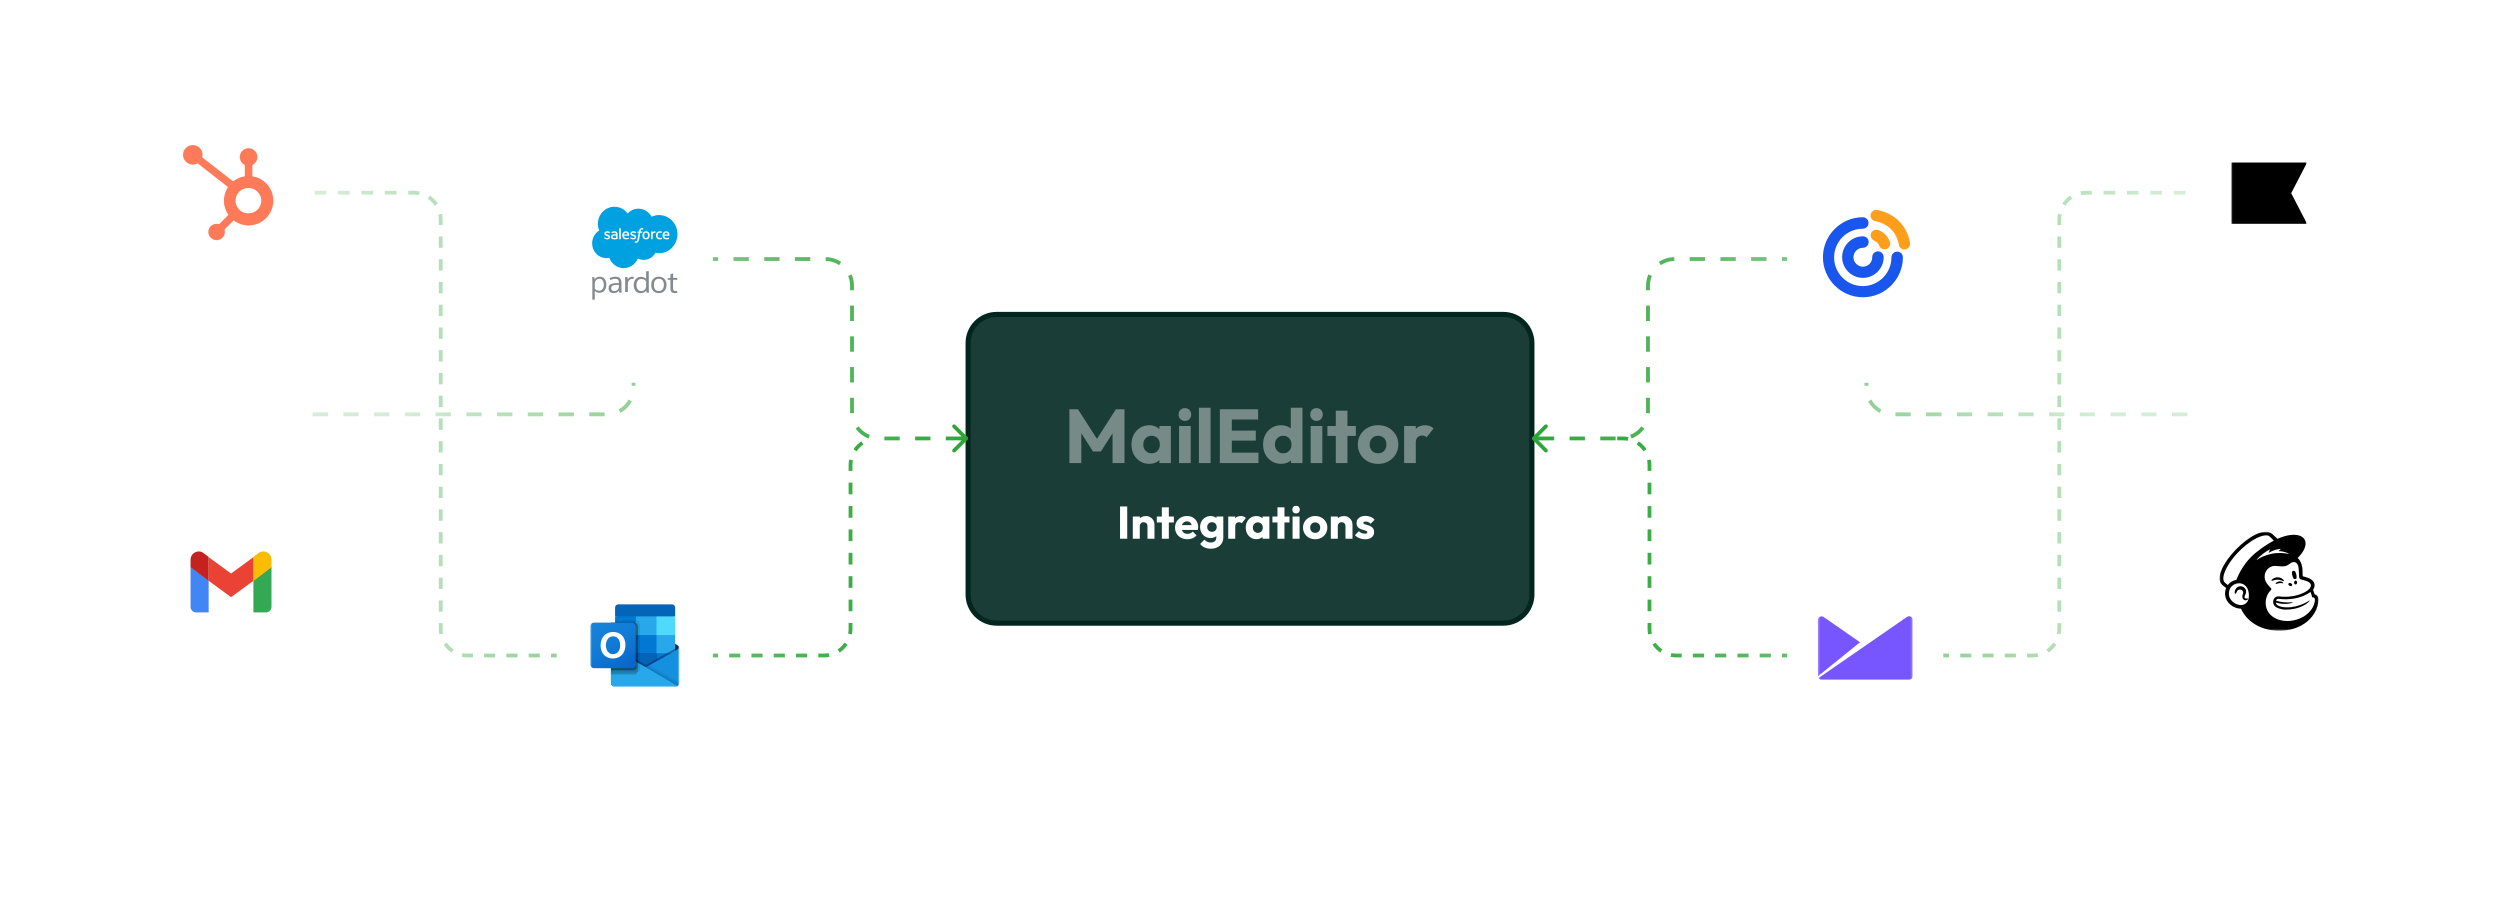 <svg width="1282" height="471" viewBox="0 0 1282 471" fill="none" xmlns="http://www.w3.org/2000/svg">
<g clip-path="url(#clip0_2259_16628)">
<path d="M770.901 161.242H511.099C503.007 161.242 496.448 167.805 496.448 175.9V304.89C496.448 312.986 503.007 319.548 511.099 319.548H770.901C778.992 319.548 785.551 312.986 785.551 304.89V175.9C785.551 167.805 778.992 161.242 770.901 161.242Z" fill="#1B3D38" stroke="#012620" stroke-width="2.626"/>
<path opacity="0.4" d="M548.397 237.456V209.86H552.773L563.634 226.785H561.407L572.229 209.86H576.644V237.456H570.51V220.218L571.604 220.492L564.533 231.515H560.469L553.437 220.492L554.492 220.218V237.456H548.397ZM589.317 237.847C587.572 237.847 586.009 237.417 584.629 236.557C583.274 235.697 582.193 234.524 581.386 233.039C580.605 231.554 580.214 229.86 580.214 227.958C580.214 226.055 580.605 224.362 581.386 222.876C582.193 221.391 583.274 220.218 584.629 219.358C586.009 218.498 587.572 218.068 589.317 218.068C590.593 218.068 591.739 218.316 592.755 218.811C593.796 219.306 594.643 219.996 595.295 220.883C595.945 221.743 596.31 222.733 596.389 223.853V232.062C596.31 233.183 595.945 234.185 595.295 235.072C594.67 235.932 593.835 236.609 592.794 237.104C591.752 237.6 590.593 237.847 589.317 237.847ZM590.528 232.453C591.804 232.453 592.833 232.035 593.615 231.202C594.396 230.342 594.787 229.26 594.787 227.958C594.787 227.071 594.604 226.29 594.24 225.612C593.901 224.935 593.406 224.413 592.755 224.049C592.13 223.658 591.401 223.462 590.567 223.462C589.733 223.462 588.991 223.658 588.341 224.049C587.715 224.413 587.208 224.935 586.817 225.612C586.452 226.29 586.27 227.071 586.27 227.958C586.27 228.818 586.452 229.587 586.817 230.264C587.181 230.941 587.689 231.476 588.341 231.866C588.991 232.257 589.721 232.453 590.528 232.453ZM594.552 237.456V232.335L595.451 227.723L594.552 223.111V218.459H600.413V237.456H594.552ZM604.621 237.456V218.459H610.599V237.456H604.621ZM607.629 215.84C606.692 215.84 605.91 215.528 605.285 214.902C604.686 214.25 604.387 213.469 604.387 212.557C604.387 211.619 604.686 210.837 605.285 210.212C605.91 209.586 606.692 209.274 607.629 209.274C608.567 209.274 609.335 209.586 609.934 210.212C610.533 210.837 610.833 211.619 610.833 212.557C610.833 213.469 610.533 214.25 609.934 214.902C609.335 215.528 608.567 215.84 607.629 215.84ZM614.807 237.456V209.078H620.785V237.456H614.807ZM625.541 237.456V209.86H631.675V237.456H625.541ZM630.229 237.456V232.14H645.349V237.456H630.229ZM630.229 225.925V220.805H643.981V225.925H630.229ZM630.229 215.137V209.86H645.153V215.137H630.229ZM656.964 237.847C655.167 237.847 653.566 237.417 652.159 236.557C650.779 235.697 649.685 234.524 648.877 233.039C648.096 231.554 647.705 229.86 647.705 227.958C647.705 226.055 648.096 224.362 648.877 222.876C649.685 221.391 650.779 220.218 652.159 219.358C653.566 218.498 655.167 218.068 656.964 218.068C658.267 218.068 659.439 218.316 660.481 218.811C661.549 219.306 662.421 219.996 663.098 220.883C663.801 221.743 664.192 222.733 664.27 223.853V231.866C664.192 232.987 663.815 234.004 663.137 234.915C662.46 235.802 661.588 236.518 660.52 237.065C659.452 237.586 658.267 237.847 656.964 237.847ZM658.019 232.453C658.879 232.453 659.621 232.27 660.246 231.905C660.871 231.515 661.366 230.98 661.731 230.303C662.096 229.626 662.278 228.844 662.278 227.958C662.278 227.071 662.096 226.303 661.731 225.651C661.393 224.974 660.898 224.44 660.246 224.049C659.621 223.658 658.892 223.462 658.058 223.462C657.225 223.462 656.483 223.658 655.831 224.049C655.206 224.44 654.698 224.974 654.308 225.651C653.944 226.329 653.761 227.098 653.761 227.958C653.761 228.818 653.944 229.587 654.308 230.264C654.673 230.941 655.181 231.476 655.831 231.866C656.483 232.257 657.213 232.453 658.019 232.453ZM667.904 237.456H662.043V232.335L662.942 227.723L661.926 223.111V209.078H667.904V237.456ZM672.112 237.456V218.459H678.089V237.456H672.112ZM675.12 215.84C674.183 215.84 673.401 215.528 672.776 214.902C672.178 214.25 671.878 213.469 671.878 212.557C671.878 211.619 672.178 210.837 672.776 210.212C673.401 209.586 674.183 209.274 675.12 209.274C676.058 209.274 676.827 209.586 677.425 210.212C678.025 210.837 678.324 211.619 678.324 212.557C678.324 213.469 678.025 214.25 677.425 214.902C676.827 215.528 676.058 215.84 675.12 215.84ZM684.995 237.456V210.603H690.972V237.456H684.995ZM680.697 223.541V218.459H695.27V223.541H680.697ZM706.664 237.886C704.71 237.886 702.94 237.456 701.351 236.596C699.788 235.71 698.55 234.512 697.639 233C696.728 231.488 696.272 229.795 696.272 227.919C696.272 226.042 696.728 224.362 697.639 222.876C698.55 221.391 699.788 220.218 701.351 219.358C702.913 218.472 704.684 218.029 706.664 218.029C708.644 218.029 710.414 218.459 711.977 219.319C713.54 220.179 714.777 221.364 715.689 222.876C716.6 224.362 717.056 226.042 717.056 227.919C717.056 229.795 716.6 231.488 715.689 233C714.777 234.512 713.54 235.71 711.977 236.596C710.414 237.456 708.644 237.886 706.664 237.886ZM706.664 232.453C707.523 232.453 708.278 232.27 708.93 231.905C709.581 231.515 710.075 230.98 710.414 230.303C710.779 229.599 710.961 228.805 710.961 227.919C710.961 227.032 710.779 226.264 710.414 225.612C710.05 224.935 709.542 224.413 708.891 224.049C708.266 223.658 707.523 223.462 706.664 223.462C705.831 223.462 705.088 223.658 704.437 224.049C703.785 224.413 703.278 224.935 702.913 225.612C702.549 226.29 702.366 227.071 702.366 227.958C702.366 228.818 702.549 229.599 702.913 230.303C703.278 230.98 703.785 231.515 704.437 231.905C705.088 232.27 705.831 232.453 706.664 232.453ZM720.032 237.456V218.459H726.009V237.456H720.032ZM726.009 227.02L723.509 225.065C724.003 222.85 724.837 221.13 726.009 219.905C727.181 218.681 728.809 218.068 730.893 218.068C731.804 218.068 732.598 218.212 733.276 218.498C733.979 218.759 734.591 219.176 735.112 219.749L731.557 224.244C731.296 223.958 730.971 223.736 730.58 223.58C730.19 223.423 729.746 223.345 729.252 223.345C728.262 223.345 727.468 223.658 726.869 224.283C726.296 224.882 726.009 225.795 726.009 227.02Z" fill="white"/>
<path d="M574.359 276.265V259.707H578.04V276.265H574.359ZM588.423 276.265V269.769C588.423 269.174 588.235 268.697 587.86 268.338C587.501 267.963 587.04 267.775 586.477 267.775C586.087 267.775 585.743 267.861 585.446 268.033C585.149 268.189 584.915 268.424 584.743 268.737C584.571 269.034 584.485 269.378 584.485 269.769L583.102 269.088C583.102 268.197 583.297 267.415 583.688 266.743C584.079 266.071 584.618 265.555 585.305 265.195C586.009 264.82 586.798 264.632 587.673 264.632C588.517 264.632 589.259 264.836 589.9 265.242C590.556 265.633 591.072 266.157 591.447 266.813C591.822 267.47 592.009 268.189 592.009 268.971V276.265H588.423ZM580.898 276.265V264.867H584.485V276.265H580.898ZM595.793 276.265V260.153H599.379V276.265H595.793ZM593.215 267.916V264.867H601.958V267.916H593.215ZM608.935 276.523C607.7 276.523 606.598 276.273 605.629 275.772C604.676 275.256 603.926 274.545 603.379 273.638C602.832 272.731 602.559 271.707 602.559 270.566C602.559 269.425 602.824 268.408 603.356 267.517C603.903 266.61 604.637 265.899 605.559 265.383C606.481 264.867 607.52 264.609 608.677 264.609C609.802 264.609 610.794 264.851 611.654 265.336C612.513 265.821 613.185 266.493 613.67 267.353C614.17 268.213 614.42 269.198 614.42 270.308C614.42 270.511 614.404 270.73 614.373 270.965C614.357 271.183 614.318 271.441 614.256 271.739L604.434 271.762V269.299L612.732 269.276L611.185 270.308C611.169 269.651 611.068 269.112 610.88 268.69C610.693 268.252 610.411 267.924 610.036 267.705C609.677 267.47 609.231 267.353 608.7 267.353C608.138 267.353 607.645 267.486 607.223 267.752C606.817 268.002 606.497 268.361 606.262 268.83C606.044 269.299 605.934 269.87 605.934 270.542C605.934 271.215 606.051 271.793 606.286 272.278C606.536 272.747 606.88 273.114 607.317 273.38C607.77 273.63 608.302 273.755 608.911 273.755C609.474 273.755 609.982 273.662 610.435 273.474C610.888 273.271 611.286 272.974 611.63 272.583L613.599 274.553C613.037 275.21 612.357 275.702 611.56 276.03C610.763 276.359 609.888 276.523 608.935 276.523ZM620.98 281.378C619.73 281.378 618.628 281.159 617.675 280.721C616.737 280.299 615.995 279.697 615.448 278.915L617.652 276.711C618.058 277.195 618.511 277.563 619.011 277.813C619.527 278.063 620.144 278.188 620.863 278.188C621.754 278.188 622.449 277.969 622.949 277.531C623.465 277.094 623.723 276.476 623.723 275.679V272.77L624.332 270.284L623.793 267.798V264.867H627.309V275.585C627.309 276.757 627.036 277.774 626.489 278.634C625.942 279.494 625.192 280.166 624.238 280.651C623.285 281.135 622.199 281.378 620.98 281.378ZM620.816 275.913C619.769 275.913 618.839 275.663 618.027 275.163C617.214 274.662 616.573 273.982 616.105 273.122C615.636 272.262 615.401 271.309 615.401 270.261C615.401 269.198 615.636 268.244 616.105 267.4C616.573 266.54 617.214 265.868 618.027 265.383C618.839 264.883 619.769 264.632 620.816 264.632C621.597 264.632 622.293 264.781 622.902 265.078C623.527 265.359 624.027 265.766 624.403 266.297C624.793 266.813 625.012 267.415 625.059 268.103V272.442C625.012 273.114 624.793 273.716 624.403 274.248C624.027 274.764 623.527 275.17 622.902 275.468C622.277 275.765 621.582 275.913 620.816 275.913ZM621.496 272.724C621.996 272.724 622.426 272.614 622.785 272.395C623.16 272.176 623.441 271.887 623.629 271.527C623.832 271.152 623.934 270.73 623.934 270.261C623.934 269.792 623.832 269.37 623.629 268.995C623.441 268.619 623.16 268.322 622.785 268.103C622.426 267.884 621.996 267.775 621.496 267.775C621.011 267.775 620.582 267.884 620.207 268.103C619.832 268.322 619.543 268.619 619.339 268.995C619.136 269.37 619.035 269.792 619.035 270.261C619.035 270.699 619.136 271.113 619.339 271.504C619.543 271.879 619.824 272.176 620.183 272.395C620.558 272.614 620.996 272.724 621.496 272.724ZM629.84 276.265V264.867H633.426V276.265H629.84ZM633.426 270.003L631.926 268.83C632.223 267.501 632.723 266.469 633.426 265.735C634.13 265 635.106 264.632 636.356 264.632C636.903 264.632 637.38 264.718 637.786 264.89C638.208 265.047 638.575 265.297 638.888 265.641L636.755 268.338C636.599 268.166 636.403 268.033 636.169 267.939C635.934 267.845 635.669 267.798 635.372 267.798C634.778 267.798 634.301 267.986 633.942 268.361C633.598 268.721 633.426 269.268 633.426 270.003ZM644.281 276.499C643.234 276.499 642.297 276.241 641.468 275.725C640.656 275.21 640.007 274.506 639.523 273.615C639.054 272.724 638.82 271.707 638.82 270.566C638.82 269.425 639.054 268.408 639.523 267.517C640.007 266.626 640.656 265.922 641.468 265.406C642.297 264.89 643.234 264.632 644.281 264.632C645.047 264.632 645.735 264.781 646.344 265.078C646.969 265.375 647.477 265.789 647.868 266.321C648.258 266.837 648.477 267.431 648.524 268.103V273.028C648.477 273.701 648.258 274.303 647.868 274.834C647.493 275.35 646.993 275.757 646.368 276.054C645.742 276.351 645.047 276.499 644.281 276.499ZM645.008 273.263C645.774 273.263 646.391 273.013 646.86 272.512C647.329 271.997 647.563 271.348 647.563 270.566C647.563 270.034 647.454 269.565 647.235 269.159C647.032 268.752 646.735 268.44 646.344 268.221C645.969 267.986 645.532 267.869 645.031 267.869C644.531 267.869 644.086 267.986 643.695 268.221C643.32 268.44 643.016 268.752 642.781 269.159C642.562 269.565 642.453 270.034 642.453 270.566C642.453 271.082 642.562 271.543 642.781 271.95C643 272.356 643.305 272.677 643.695 272.911C644.086 273.146 644.524 273.263 645.008 273.263ZM647.422 276.265V273.193L647.962 270.425L647.422 267.658V264.867H650.939V276.265H647.422ZM655.082 276.265V260.153H658.668V276.265H655.082ZM652.503 267.916V264.867H661.247V267.916H652.503ZM662.827 276.265V264.867H666.413V276.265H662.827ZM664.632 263.296C664.069 263.296 663.6 263.108 663.225 262.733C662.866 262.342 662.686 261.873 662.686 261.325C662.686 260.763 662.866 260.294 663.225 259.918C663.6 259.543 664.069 259.355 664.632 259.355C665.194 259.355 665.655 259.543 666.015 259.918C666.374 260.294 666.554 260.763 666.554 261.325C666.554 261.873 666.374 262.342 666.015 262.733C665.655 263.108 665.194 263.296 664.632 263.296ZM674.424 276.523C673.252 276.523 672.19 276.265 671.236 275.749C670.299 275.217 669.556 274.498 669.009 273.591C668.462 272.684 668.189 271.668 668.189 270.542C668.189 269.417 668.462 268.408 669.009 267.517C669.556 266.626 670.299 265.922 671.236 265.406C672.174 264.875 673.237 264.609 674.424 264.609C675.612 264.609 676.675 264.867 677.612 265.383C678.55 265.899 679.292 266.61 679.839 267.517C680.386 268.408 680.659 269.417 680.659 270.542C680.659 271.668 680.386 272.684 679.839 273.591C679.292 274.498 678.55 275.217 677.612 275.749C676.675 276.265 675.612 276.523 674.424 276.523ZM674.424 273.263C674.94 273.263 675.393 273.154 675.784 272.935C676.174 272.7 676.471 272.38 676.675 271.973C676.893 271.551 677.003 271.074 677.003 270.542C677.003 270.011 676.893 269.55 676.675 269.159C676.456 268.752 676.151 268.44 675.76 268.221C675.385 267.986 674.94 267.869 674.424 267.869C673.924 267.869 673.479 267.986 673.088 268.221C672.697 268.44 672.393 268.752 672.174 269.159C671.955 269.565 671.846 270.034 671.846 270.566C671.846 271.082 671.955 271.551 672.174 271.973C672.393 272.38 672.697 272.7 673.088 272.935C673.479 273.154 673.924 273.263 674.424 273.263ZM689.969 276.265V269.769C689.969 269.174 689.782 268.697 689.407 268.338C689.047 267.963 688.586 267.775 688.024 267.775C687.633 267.775 687.289 267.861 686.992 268.033C686.695 268.189 686.461 268.424 686.289 268.737C686.117 269.034 686.031 269.378 686.031 269.769L684.648 269.088C684.648 268.197 684.844 267.415 685.234 266.743C685.625 266.071 686.164 265.555 686.852 265.195C687.555 264.82 688.344 264.632 689.219 264.632C690.063 264.632 690.805 264.836 691.446 265.242C692.103 265.633 692.618 266.157 692.993 266.813C693.368 267.47 693.556 268.189 693.556 268.971V276.265H689.969ZM682.445 276.265V264.867H686.031V276.265H682.445ZM700.008 276.546C699.336 276.546 698.672 276.46 698.015 276.288C697.375 276.116 696.773 275.874 696.21 275.561C695.664 275.233 695.195 274.858 694.804 274.436L696.843 272.372C697.218 272.778 697.664 273.099 698.18 273.333C698.695 273.552 699.258 273.662 699.867 273.662C700.289 273.662 700.61 273.599 700.828 273.474C701.063 273.349 701.18 273.177 701.18 272.958C701.18 272.677 701.039 272.466 700.758 272.325C700.492 272.169 700.149 272.036 699.727 271.926C699.305 271.801 698.859 271.668 698.39 271.527C697.922 271.387 697.476 271.191 697.054 270.941C696.632 270.691 696.289 270.347 696.023 269.909C695.757 269.456 695.624 268.885 695.624 268.197C695.624 267.462 695.812 266.829 696.187 266.297C696.562 265.75 697.093 265.32 697.781 265.008C698.469 264.695 699.273 264.539 700.195 264.539C701.164 264.539 702.055 264.711 702.868 265.054C703.696 265.383 704.368 265.875 704.884 266.532L702.844 268.596C702.485 268.174 702.079 267.877 701.625 267.705C701.188 267.533 700.758 267.447 700.336 267.447C699.93 267.447 699.625 267.509 699.422 267.634C699.219 267.744 699.117 267.908 699.117 268.127C699.117 268.361 699.25 268.549 699.516 268.69C699.781 268.83 700.125 268.955 700.547 269.065C700.969 269.174 701.414 269.307 701.883 269.464C702.352 269.62 702.797 269.831 703.219 270.097C703.641 270.363 703.985 270.722 704.251 271.176C704.516 271.613 704.649 272.192 704.649 272.911C704.649 274.021 704.227 274.905 703.383 275.561C702.555 276.218 701.43 276.546 700.008 276.546Z" fill="white"/>
<path d="M496.162 225.518C496.543 225.137 496.543 224.518 496.162 224.136L489.946 217.917C489.564 217.536 488.946 217.536 488.565 217.917C488.183 218.299 488.183 218.918 488.565 219.299L494.09 224.827L488.565 230.355C488.183 230.736 488.183 231.356 488.565 231.737C488.946 232.119 489.564 232.119 489.946 231.737L496.162 225.518ZM116.28 99.802H119.282V97.848H116.28V99.802ZM125.283 99.802H131.286V97.848H125.283V99.802ZM137.288 99.802H143.291V97.848H137.288V99.802ZM149.294 99.802H155.296V97.848H149.294V99.802ZM161.298 99.802H167.301V97.848H161.298V99.802ZM173.303 99.802H179.306V97.848H173.303V99.802ZM185.308 99.802H191.31V97.848H185.308V99.802ZM197.313 99.802H203.315V97.848H197.313V99.802ZM209.318 99.802H212.319V97.848H209.318V99.802ZM212.319 99.802C213.168 99.802 213.997 99.885 214.798 100.043L215.177 98.126C214.252 97.943 213.296 97.848 212.319 97.848V99.802ZM219.373 101.941C220.758 102.869 221.95 104.063 222.878 105.448L224.502 104.361C223.432 102.763 222.057 101.387 220.46 100.317L219.373 101.941ZM224.774 110.026C224.932 110.827 225.016 111.655 225.016 112.506H226.97C226.97 111.527 226.874 110.572 226.69 109.646L224.774 110.026ZM225.016 112.506V115.422H226.97V112.506H225.016ZM225.016 121.254V127.085H226.97V121.254H225.016ZM225.016 132.918V138.75H226.97V132.918H225.016ZM225.016 144.582V150.414H226.97V144.582H225.016ZM225.016 156.246V162.078H226.97V156.246H225.016ZM225.016 167.911V173.743H226.97V167.911H225.016ZM225.016 179.575V185.407H226.97V179.575H225.016ZM225.016 191.239V197.071H226.97V191.239H225.016ZM225.016 202.903V208.735H226.97V202.903H225.016ZM225.016 214.567V220.399H226.97V214.567H225.016ZM225.016 226.231V232.063H226.97V226.231H225.016ZM225.016 237.896V243.728H226.97V237.896H225.016ZM225.016 249.56V255.392H226.97V249.56H225.016ZM225.016 261.224V267.057H226.97V261.224H225.016ZM225.016 272.888V278.72H226.97V272.888H225.016ZM225.016 284.552V290.384H226.97V284.552H225.016ZM225.016 296.216V302.049H226.97V296.216H225.016ZM225.016 307.881V313.713H226.97V307.881H225.016ZM225.016 319.545V322.461H226.97V319.545H225.016ZM225.016 322.461C225.016 323.439 225.112 324.395 225.295 325.321L227.211 324.941C227.053 324.14 226.97 323.311 226.97 322.461H225.016ZM227.484 330.606C228.554 332.203 229.928 333.579 231.526 334.649L232.612 333.025C231.227 332.098 230.035 330.905 229.108 329.518L227.484 330.606ZM236.808 336.84C237.734 337.023 238.689 337.119 239.667 337.119V335.164C238.817 335.164 237.989 335.081 237.187 334.923L236.808 336.84ZM239.667 337.119H242.523V335.164H239.667V337.119ZM248.235 337.119H253.948V335.164H248.235V337.119ZM259.661 337.119H265.373V335.164H259.661V337.119ZM271.086 337.119H276.799V335.164H271.086V337.119ZM282.512 337.119H288.224V335.164H282.512V337.119ZM293.937 337.119H299.65V335.164H293.937V337.119ZM305.363 337.119H311.075V335.164H305.363V337.119ZM316.788 337.119H322.501V335.164H316.788V337.119ZM328.213 337.119H333.926V335.164H328.213V337.119ZM339.639 337.119H345.352V335.164H339.639V337.119ZM351.064 337.119H356.777V335.164H351.064V337.119ZM362.49 337.119H368.202V335.164H362.49V337.119ZM373.915 337.119H379.628V335.164H373.915V337.119ZM385.341 337.119H391.053V335.164H385.341V337.119ZM396.766 337.119H402.479V335.164H396.766V337.119ZM408.191 337.119H413.904V335.164H408.191V337.119ZM419.617 337.119H422.473V335.164H419.617V337.119ZM422.473 337.119C423.449 337.119 424.406 337.023 425.331 336.84L424.952 334.923C424.151 335.081 423.321 335.164 422.473 335.164V337.119ZM430.613 334.649C432.21 333.579 433.586 332.203 434.655 330.606L433.032 329.518C432.105 330.905 430.911 332.098 429.526 333.025L430.613 334.649ZM436.844 325.321C437.027 324.395 437.123 323.439 437.123 322.461H435.17C435.17 323.311 435.087 324.14 434.929 324.941L436.844 325.321ZM437.123 322.461V319.463H435.17V322.461H437.123ZM437.123 313.466V307.47H435.17V313.466H437.123ZM437.123 301.472V295.476H435.17V301.472H437.123ZM437.123 289.479V283.482H435.17V289.479H437.123ZM437.123 277.486V271.489H435.17V277.486H437.123ZM437.123 265.493V259.496H435.17V265.493H437.123ZM437.123 253.5V247.503H435.17V253.5H437.123ZM437.123 241.506V238.508H435.17V241.506H437.123ZM437.123 238.508C437.123 237.658 437.206 236.829 437.364 236.028L435.448 235.648C435.266 236.574 435.17 237.53 435.17 238.508H437.123ZM439.261 231.45C440.188 230.065 441.382 228.872 442.767 227.943L441.68 226.319C440.083 227.389 438.707 228.765 437.638 230.363L439.261 231.45ZM492.618 225.804H495.471V223.85H492.618V225.804Z" fill="url(#paint0_linear_2259_16628)"/>
<path d="M160.314 212.461H311.21C318.762 212.461 324.883 206.336 324.883 198.78V146.521C324.883 138.965 331.005 132.84 338.557 132.84H423.24C430.792 132.84 436.914 138.965 436.914 146.521V211.149C436.914 218.704 443.036 224.829 450.588 224.829H495.47" stroke="url(#paint1_linear_2259_16628)" stroke-width="1.969" stroke-dasharray="7.88 7.88"/>
<g filter="url(#filter0_d_2259_16628)">
<path d="M148.742 58.629H88.187C82.793 58.629 78.42 63.004 78.42 68.401V128.987C78.42 134.384 82.793 138.759 88.187 138.759H148.742C154.136 138.759 158.509 134.384 158.509 128.987V68.401C158.509 63.004 154.136 58.629 148.742 58.629Z" fill="white"/>
</g>
<path fill-rule="evenodd" clip-rule="evenodd" d="M127.48 109.428C126.172 109.446 124.889 109.081 123.792 108.377C122.697 107.674 121.837 106.664 121.323 105.476C120.81 104.289 120.666 102.976 120.909 101.708C121.152 100.438 121.773 99.27 122.691 98.35C123.608 97.43 124.782 96.801 126.062 96.542C127.344 96.283 128.673 96.407 129.882 96.897C131.091 97.388 132.127 98.222 132.854 99.295C133.582 100.368 133.971 101.631 133.97 102.922C133.969 104.632 133.288 106.271 132.074 107.489C130.859 108.705 129.209 109.402 127.48 109.428ZM129.42 90.389V84.598C130.189 84.237 130.836 83.667 131.291 82.956C131.744 82.245 131.984 81.421 131.983 80.581V80.448C131.983 79.279 131.517 78.157 130.686 77.325C129.855 76.493 128.726 76.019 127.543 76.004H127.411C126.228 76.019 125.099 76.493 124.268 77.325C123.437 78.157 122.97 79.278 122.971 80.447V80.58C122.969 81.421 123.209 82.245 123.664 82.956C124.118 83.667 124.766 84.237 125.535 84.598V90.389C123.333 90.727 121.264 91.64 119.539 93.032L103.691 80.677C103.802 80.268 103.863 79.846 103.871 79.422C103.878 78.766 103.754 78.116 103.504 77.507C103.256 76.899 102.889 76.345 102.424 75.877C101.959 75.409 101.406 75.036 100.795 74.78C100.184 74.523 99.527 74.389 98.864 74.383C97.526 74.392 96.246 74.925 95.306 75.866C94.365 76.807 93.842 78.078 93.85 79.4C93.839 80.722 94.36 81.994 95.298 82.937C96.236 83.88 97.515 84.416 98.852 84.428C99.722 84.423 100.574 84.19 101.323 83.754L116.918 95.92C115.515 98.05 114.783 100.545 114.818 103.088C114.852 105.629 115.65 108.104 117.11 110.197L112.37 114.955C111.99 114.833 111.593 114.767 111.193 114.762C110.293 114.737 109.41 114.994 108.667 115.496C107.926 115.999 107.364 116.722 107.066 117.56C106.767 118.398 106.744 119.309 107.003 120.16C107.261 121.011 107.786 121.76 108.503 122.297C109.22 122.835 110.09 123.133 110.99 123.149C111.889 123.166 112.771 122.9 113.508 122.39C114.244 121.88 114.798 121.151 115.088 120.31C115.379 119.469 115.391 118.559 115.124 117.709L119.815 113.008C122.01 114.691 124.71 115.603 127.487 115.6C134.48 115.6 140.15 109.916 140.15 102.908C140.162 99.901 139.088 96.988 137.121 94.693C135.154 92.399 132.424 90.873 129.42 90.389Z" fill="#FF7A59"/>
<g filter="url(#filter1_d_2259_16628)">
<path d="M148.742 257.98H88.187C82.793 257.98 78.42 262.356 78.42 267.752V328.339C78.42 333.736 82.793 338.111 88.187 338.111H148.742C154.136 338.111 158.509 333.736 158.509 328.339V267.752C158.509 262.356 154.136 257.98 148.742 257.98Z" fill="white"/>
</g>
<mask id="mask0_2259_16628" style="mask-type:luminance" maskUnits="userSpaceOnUse" x="94" y="273" width="49" height="50">
<path d="M142.884 273.617H94.049V322.477H142.884V273.617Z" fill="white"/>
</mask>
<g mask="url(#mask0_2259_16628)">
<mask id="mask1_2259_16628" style="mask-type:luminance" maskUnits="userSpaceOnUse" x="94" y="273" width="49" height="50">
<path d="M142.884 273.914H94.049V322.774H142.884V273.914Z" fill="white"/>
</mask>
<g mask="url(#mask1_2259_16628)">
<path d="M100.5 314.043H106.995V297.769L97.716 290.59V311.171C97.716 312.76 98.964 314.043 100.5 314.043Z" fill="#4285F4"/>
<path d="M129.943 314.043H136.438C137.979 314.043 139.222 312.755 139.222 311.171V290.59L129.943 297.769" fill="#34A853"/>
<path d="M129.943 285.62V297.92L139.222 290.824V287.039C139.222 283.529 135.293 281.528 132.541 283.633" fill="#FBBC04"/>
<path d="M106.994 297.833V285.707L118.47 294.101L129.947 285.707V297.833L118.47 306.227" fill="#EA4335"/>
<path d="M97.716 287.039V290.824L106.995 297.92V285.62L104.397 283.633C101.64 281.528 97.716 283.529 97.716 287.039Z" fill="#C5221F"/>
</g>
</g>
<g filter="url(#filter2_d_2259_16628)">
<path d="M355.804 292.18H295.248C289.854 292.18 285.481 296.555 285.481 301.952V362.538C285.481 367.935 289.854 372.31 295.248 372.31H355.804C361.198 372.31 365.571 367.935 365.571 362.538V301.952C365.571 296.555 361.198 292.18 355.804 292.18Z" fill="white"/>
</g>
<mask id="mask2_2259_16628" style="mask-type:luminance" maskUnits="userSpaceOnUse" x="302" y="309" width="47" height="44">
<path d="M348.35 309.699H302.669V352.231H348.35V309.699Z" fill="white"/>
</mask>
<g mask="url(#mask2_2259_16628)">
<path d="M348.35 332.032C348.353 331.674 348.168 331.341 347.864 331.154H347.859L347.839 331.143L332.01 321.765C331.941 321.719 331.871 321.677 331.798 321.639C331.186 321.323 330.461 321.323 329.849 321.639C329.776 321.677 329.705 321.719 329.636 321.765L313.808 331.143L313.789 331.154C313.305 331.455 313.157 332.092 313.457 332.576C313.546 332.719 313.668 332.838 313.813 332.923L329.642 342.301C329.711 342.346 329.782 342.389 329.854 342.427C330.466 342.743 331.192 342.743 331.803 342.427C331.876 342.389 331.947 342.346 332.016 342.301L347.845 332.923C348.161 332.738 348.354 332.398 348.35 332.032Z" fill="#0A2767"/>
<path d="M315.655 325.766H326.043V335.297H315.655V325.766ZM346.228 316.079V311.719C346.253 310.629 345.391 309.726 344.302 309.699H317.346C316.257 309.726 315.394 310.629 315.419 311.719V316.079L331.355 320.332L346.228 316.079Z" fill="#0364B8"/>
<path d="M315.419 316.082H326.042V325.652H315.419V316.082Z" fill="#0078D4"/>
<path d="M336.662 316.082H326.037V325.652L336.662 335.221H346.223V325.652L336.662 316.082Z" fill="#28A8EA"/>
<path d="M326.037 325.652H336.662V335.222H326.037V325.652Z" fill="#0078D4"/>
<path d="M326.037 335.215H336.662V344.785H326.037V335.215Z" fill="#0364B8"/>
<path d="M315.652 335.297H326.04V343.961H315.652V335.297Z" fill="#14447D"/>
<path d="M336.666 335.215H346.228V344.785H336.666V335.215Z" fill="#0078D4"/>
<path d="M347.866 332.859L347.846 332.87L332.016 341.781C331.948 341.823 331.878 341.863 331.804 341.899C331.535 342.028 331.244 342.1 330.946 342.112L330.081 341.606C330.008 341.57 329.937 341.529 329.869 341.484L313.827 332.32H313.819L313.295 332.027V350.064C313.303 351.267 314.283 352.237 315.486 352.229H346.195C346.213 352.229 346.229 352.221 346.248 352.221C346.502 352.205 346.753 352.152 346.992 352.066C347.096 352.022 347.195 351.97 347.29 351.91C347.361 351.87 347.483 351.781 347.483 351.781C348.027 351.379 348.35 350.742 348.353 350.064V332.027C348.353 332.372 348.166 332.69 347.866 332.859Z" fill="url(#paint2_linear_2259_16628)"/>
<path opacity="0.5" d="M347.504 331.955V333.061L330.952 344.467L313.816 332.327C313.816 332.321 313.811 332.317 313.805 332.317L312.233 331.37V330.572L312.881 330.562L314.251 331.349L314.283 331.36L314.401 331.434C314.401 331.434 330.506 340.632 330.548 340.652L331.165 341.014C331.218 340.993 331.27 340.972 331.335 340.95C331.366 340.929 347.323 331.944 347.323 331.944L347.504 331.955Z" fill="#0A2767"/>
<path d="M347.866 332.859L347.846 332.871L332.016 341.782C331.948 341.824 331.878 341.864 331.804 341.901C331.189 342.201 330.47 342.201 329.856 341.901C329.783 341.865 329.712 341.825 329.643 341.782L313.814 332.871L313.795 332.859C313.489 332.694 313.298 332.375 313.295 332.027V350.064C313.302 351.267 314.282 352.237 315.485 352.229H346.162C347.364 352.237 348.345 351.267 348.353 350.064V332.027C348.353 332.372 348.166 332.69 347.866 332.859Z" fill="#1490DF"/>
<path opacity="0.1" d="M332.244 341.652L332.007 341.785C331.939 341.829 331.867 341.869 331.794 341.905C331.533 342.033 331.25 342.109 330.959 342.127L336.982 349.255L347.488 351.789C347.776 351.571 348.004 351.285 348.154 350.956L332.244 341.652Z" fill="black"/>
<path opacity="0.05" d="M333.317 341.047L332.007 341.784C331.939 341.828 331.867 341.868 331.794 341.904C331.533 342.032 331.25 342.107 330.959 342.125L333.781 349.912L347.491 351.784C348.031 351.378 348.349 350.742 348.349 350.065V349.833L333.317 341.047Z" fill="black"/>
<path d="M315.515 352.229H346.159C346.631 352.232 347.091 352.082 347.471 351.804L330.08 341.608C330.007 341.572 329.936 341.531 329.868 341.486L313.825 332.322H313.818L313.295 332.027V350.003C313.293 351.231 314.287 352.228 315.515 352.229Z" fill="#28A8EA"/>
<path opacity="0.1" d="M328.168 320.157V342.835C328.166 343.631 327.683 344.346 326.946 344.643C326.718 344.742 326.472 344.793 326.223 344.793H313.295V319.27H315.419V318.207H326.223C327.297 318.211 328.165 319.082 328.168 320.157Z" fill="black"/>
<path opacity="0.2" d="M327.105 321.219V343.898C327.108 344.155 327.054 344.41 326.946 344.643C326.651 345.371 325.946 345.848 325.161 345.851H313.295V319.27H325.161C325.47 319.267 325.773 319.344 326.043 319.493C326.694 319.822 327.105 320.489 327.105 321.219Z" fill="black"/>
<path opacity="0.2" d="M327.105 321.219V341.772C327.101 342.846 326.234 343.716 325.161 343.725H313.295V319.27H325.161C325.47 319.267 325.773 319.344 326.043 319.493C326.694 319.822 327.105 320.489 327.105 321.219Z" fill="black"/>
<path opacity="0.2" d="M326.043 321.218V341.772C326.042 342.847 325.174 343.72 324.099 343.725H313.295V319.27H324.099C325.173 319.271 326.044 320.142 326.043 321.217V321.218Z" fill="black"/>
<path d="M304.616 319.27H324.094C325.169 319.27 326.04 320.142 326.04 321.218V340.712C326.04 341.789 325.169 342.662 324.094 342.662H304.616C303.54 342.662 302.669 341.789 302.669 340.712V321.218C302.669 320.142 303.54 319.27 304.616 319.27Z" fill="url(#paint3_linear_2259_16628)"/>
<path d="M308.751 327.443C309.232 326.419 310.006 325.563 310.976 324.984C312.051 324.368 313.273 324.061 314.511 324.096C315.658 324.072 316.79 324.363 317.782 324.938C318.716 325.495 319.467 326.311 319.946 327.288C320.468 328.364 320.728 329.547 320.704 330.743C320.73 331.993 320.462 333.231 319.924 334.358C319.434 335.369 318.658 336.215 317.693 336.79C316.662 337.382 315.488 337.681 314.299 337.653C313.128 337.681 311.972 337.387 310.956 336.803C310.014 336.245 309.253 335.428 308.763 334.449C308.239 333.389 307.976 332.218 307.996 331.035C307.975 329.795 308.233 328.568 308.751 327.443ZM311.123 333.217C311.379 333.864 311.812 334.424 312.375 334.835C312.946 335.235 313.632 335.442 314.329 335.424C315.073 335.453 315.804 335.239 316.416 334.815C316.97 334.407 317.393 333.844 317.631 333.197C317.897 332.475 318.029 331.71 318.019 330.94C318.027 330.163 317.903 329.39 317.653 328.654C317.432 327.99 317.024 327.403 316.476 326.967C315.88 326.524 315.15 326.298 314.407 326.329C313.695 326.311 312.994 326.519 312.407 326.924C311.836 327.336 311.394 327.902 311.133 328.556C310.552 330.055 310.549 331.717 311.124 333.219L311.123 333.217Z" fill="white"/>
<path d="M336.666 316.082H346.228V325.652H336.666V316.082Z" fill="#50D9FF"/>
</g>
<g filter="url(#filter3_d_2259_16628)">
<path d="M355.804 89.898H295.248C289.854 89.898 285.481 94.273 285.481 99.67V160.257C285.481 165.654 289.854 170.029 295.248 170.029H355.804C361.198 170.029 365.571 165.654 365.571 160.257V99.67C365.571 94.273 361.198 89.898 355.804 89.898Z" fill="white"/>
</g>
<path fill-rule="evenodd" clip-rule="evenodd" d="M321.851 109.455C323.262 107.946 325.228 107.007 327.4 107.007C330.288 107.007 332.809 108.663 334.151 111.12C335.351 110.568 336.651 110.284 337.967 110.286C343.176 110.286 347.399 114.663 347.399 120.063C347.399 125.463 343.176 129.839 337.967 129.839C337.329 129.839 336.708 129.773 336.108 129.649C334.926 131.814 332.673 133.278 330.089 133.278C329.007 133.278 327.983 133.022 327.072 132.564C325.874 135.46 323.083 137.489 319.829 137.489C316.442 137.489 313.555 135.287 312.448 132.199C311.953 132.305 311.45 132.359 310.946 132.359C306.913 132.36 303.643 128.965 303.643 124.778C303.64 123.451 303.975 122.146 304.615 120.994C305.256 119.842 306.18 118.882 307.294 118.211C306.832 117.117 306.594 115.936 306.595 114.743C306.595 109.927 310.4 106.023 315.094 106.023C316.401 106.021 317.691 106.331 318.864 106.926C320.037 107.521 321.058 108.387 321.851 109.455Z" fill="#00A1E0"/>
<path fill-rule="evenodd" clip-rule="evenodd" d="M309.811 122.198L309.99 121.702C310.02 121.617 310.084 121.646 310.11 121.661C310.16 121.692 310.196 121.718 310.261 121.755C310.791 122.087 311.282 122.091 311.436 122.091C311.833 122.091 312.079 121.882 312.079 121.602V121.587C312.079 121.281 311.699 121.166 311.261 121.032L311.164 121.002C310.563 120.832 309.919 120.586 309.919 119.831V119.815C309.919 119.099 310.502 118.599 311.337 118.599L311.428 118.598C311.918 118.598 312.392 118.739 312.736 118.946C312.767 118.965 312.797 119 312.78 119.048L312.595 119.543C312.562 119.628 312.473 119.572 312.473 119.572C312.115 119.386 311.718 119.286 311.315 119.277C310.96 119.277 310.733 119.464 310.733 119.716V119.731C310.733 120.026 311.122 120.152 311.575 120.298L311.653 120.323C312.252 120.511 312.893 120.771 312.893 121.487V121.502C312.893 122.276 312.326 122.757 311.413 122.757C310.966 122.757 310.537 122.688 310.084 122.45C309.998 122.4 309.913 122.358 309.829 122.297C309.821 122.286 309.783 122.27 309.811 122.198ZM323.168 122.198L323.348 121.702C323.374 121.622 323.451 121.651 323.468 121.661C323.517 121.693 323.554 121.718 323.618 121.755C324.149 122.087 324.64 122.091 324.794 122.091C325.19 122.091 325.437 121.882 325.437 121.602V121.587C325.437 121.281 325.058 121.166 324.619 121.032L324.522 121.002C323.919 120.832 323.275 120.586 323.275 119.831V119.815C323.275 119.099 323.859 118.599 324.694 118.599L324.785 118.598C325.276 118.598 325.75 118.739 326.094 118.946C326.124 118.965 326.155 119 326.137 119.048C326.12 119.092 325.969 119.497 325.952 119.543C325.919 119.628 325.831 119.572 325.831 119.572C325.473 119.386 325.076 119.286 324.672 119.277C324.317 119.277 324.09 119.464 324.09 119.716V119.731C324.09 120.026 324.48 120.152 324.933 120.298L325.01 120.323C325.611 120.511 326.25 120.771 326.25 121.487V121.502C326.25 122.276 325.683 122.757 324.771 122.757C324.322 122.757 323.894 122.688 323.441 122.45C323.355 122.4 323.27 122.358 323.186 122.297C323.178 122.286 323.14 122.27 323.168 122.198ZM333.048 119.869C333.122 120.118 333.16 120.392 333.16 120.68C333.16 120.969 333.122 121.242 333.048 121.491C332.98 121.731 332.862 121.954 332.702 122.147C332.543 122.335 332.343 122.484 332.116 122.584C331.883 122.69 331.609 122.743 331.3 122.743C330.992 122.743 330.717 122.69 330.484 122.584C330.259 122.484 330.059 122.335 329.898 122.147C329.739 121.954 329.622 121.731 329.553 121.491C329.476 121.227 329.438 120.955 329.44 120.68C329.44 120.391 329.478 120.118 329.553 119.869C329.628 119.619 329.744 119.398 329.898 119.213C330.058 119.025 330.259 118.874 330.484 118.773C330.717 118.664 330.991 118.61 331.3 118.61C331.609 118.61 331.884 118.664 332.116 118.773C332.349 118.88 332.547 119.028 332.702 119.213C332.857 119.398 332.974 119.619 333.048 119.869ZM332.287 120.68C332.287 120.243 332.205 119.899 332.043 119.658C331.882 119.419 331.639 119.303 331.3 119.303C330.962 119.303 330.721 119.419 330.561 119.658C330.403 119.899 330.322 120.243 330.322 120.68C330.322 121.117 330.403 121.464 330.563 121.706C330.721 121.949 330.962 122.066 331.3 122.066C331.639 122.066 331.882 121.949 332.043 121.706C332.204 121.464 332.287 121.117 332.287 120.68ZM339.303 121.949L339.489 122.461C339.514 122.523 339.459 122.551 339.459 122.551C339.17 122.662 338.771 122.741 338.381 122.741C337.72 122.741 337.214 122.552 336.877 122.18C336.541 121.809 336.369 121.304 336.369 120.677C336.369 120.388 336.412 120.113 336.495 119.865C336.577 119.614 336.701 119.393 336.865 119.209C337.034 119.02 337.244 118.869 337.478 118.768C337.722 118.66 338.008 118.607 338.326 118.607C338.542 118.607 338.734 118.62 338.899 118.644C339.073 118.671 339.308 118.734 339.406 118.772C339.425 118.779 339.475 118.802 339.454 118.861C339.382 119.062 339.333 119.193 339.267 119.377C339.238 119.455 339.178 119.428 339.178 119.428C338.927 119.35 338.687 119.315 338.373 119.315C337.996 119.315 337.713 119.439 337.528 119.682C337.342 119.928 337.237 120.25 337.235 120.677C337.234 121.146 337.352 121.494 337.562 121.709C337.772 121.924 338.065 122.033 338.434 122.033C338.583 122.033 338.725 122.023 338.852 122.003C338.977 121.984 339.095 121.945 339.205 121.902C339.205 121.902 339.278 121.875 339.303 121.949ZM343.2 119.726C343.365 120.303 343.279 120.8 343.276 120.828C343.269 120.893 343.202 120.894 343.202 120.894L340.623 120.892C340.64 121.28 340.734 121.555 340.923 121.741C341.11 121.924 341.406 122.041 341.805 122.042C342.418 122.043 342.679 121.921 342.864 121.854C342.864 121.854 342.935 121.828 342.962 121.898L343.13 122.366C343.164 122.445 343.137 122.472 343.107 122.488C342.946 122.577 342.554 122.741 341.809 122.743C341.448 122.745 341.133 122.694 340.873 122.594C340.627 122.504 340.406 122.358 340.225 122.168C340.053 121.982 339.925 121.76 339.851 121.519C339.772 121.254 339.733 120.979 339.735 120.703C339.735 120.413 339.773 120.139 339.848 119.887C339.923 119.634 340.04 119.411 340.197 119.223C340.359 119.032 340.561 118.878 340.79 118.775C341.027 118.664 341.32 118.61 341.642 118.61C341.918 118.61 342.17 118.669 342.38 118.759C342.541 118.827 342.703 118.951 342.87 119.128C342.974 119.241 343.135 119.485 343.2 119.726ZM340.636 120.261H342.474C342.456 120.026 342.41 119.816 342.303 119.658C342.142 119.419 341.92 119.287 341.582 119.287C341.243 119.287 341.002 119.419 340.843 119.658C340.739 119.816 340.672 120.018 340.636 120.261ZM322.552 119.726C322.717 120.303 322.632 120.8 322.629 120.828C322.622 120.893 322.554 120.894 322.554 120.894L319.975 120.892C319.992 121.28 320.085 121.555 320.276 121.741C320.461 121.924 320.757 122.041 321.158 122.042C321.769 122.043 322.032 121.921 322.217 121.854C322.217 121.854 322.287 121.828 322.313 121.898L322.481 122.366C322.515 122.445 322.488 122.472 322.461 122.488C322.298 122.577 321.906 122.741 321.162 122.743C320.799 122.745 320.485 122.694 320.226 122.594C319.98 122.504 319.757 122.358 319.578 122.168C319.406 121.982 319.278 121.76 319.203 121.519C319.123 121.254 319.084 120.979 319.086 120.703C319.086 120.413 319.124 120.139 319.2 119.887C319.27 119.644 319.388 119.419 319.549 119.223C319.71 119.032 319.914 118.878 320.142 118.775C320.379 118.664 320.672 118.61 320.994 118.61C321.248 118.609 321.499 118.66 321.732 118.759C321.893 118.827 322.056 118.951 322.221 119.128C322.327 119.241 322.487 119.485 322.552 119.726ZM319.987 120.261H321.827C321.807 120.026 321.761 119.816 321.656 119.658C321.495 119.419 321.271 119.287 320.933 119.287C320.594 119.287 320.354 119.419 320.196 119.658C320.09 119.816 320.025 120.018 319.987 120.261ZM315.44 120.139C315.44 120.139 315.643 120.156 315.866 120.189V120.08C315.866 119.739 315.794 119.579 315.653 119.471C315.51 119.362 315.295 119.306 315.016 119.306C315.016 119.306 314.388 119.298 313.892 119.565C313.87 119.579 313.851 119.587 313.851 119.587C313.851 119.587 313.789 119.608 313.766 119.545L313.584 119.059C313.555 118.99 313.607 118.957 313.607 118.957C313.838 118.778 314.401 118.669 314.401 118.669C314.63 118.63 314.86 118.608 315.093 118.607C315.607 118.607 316.006 118.725 316.276 118.959C316.548 119.196 316.686 119.576 316.686 120.088L316.687 122.425C316.687 122.425 316.692 122.493 316.628 122.508C316.628 122.508 316.533 122.535 316.448 122.554C316.362 122.574 316.052 122.637 315.798 122.68C315.539 122.722 315.277 122.744 315.014 122.744C314.764 122.744 314.535 122.721 314.333 122.675C314.144 122.636 313.965 122.559 313.807 122.449C313.664 122.346 313.548 122.208 313.472 122.049C313.392 121.889 313.353 121.693 313.353 121.466C313.353 121.243 313.4 121.046 313.491 120.877C313.583 120.708 313.708 120.567 313.866 120.455C314.028 120.341 314.211 120.258 314.403 120.207C314.604 120.154 314.817 120.127 315.038 120.127C315.2 120.127 315.336 120.131 315.44 120.139ZM314.415 121.935C314.413 121.934 314.645 122.116 315.171 122.083C315.539 122.062 315.866 121.992 315.866 121.992V120.83C315.866 120.83 315.536 120.776 315.166 120.771C314.641 120.765 314.419 120.956 314.419 120.956C314.264 121.064 314.189 121.226 314.189 121.45C314.189 121.593 314.214 121.705 314.266 121.783C314.299 121.835 314.313 121.854 314.415 121.935ZM336.235 118.822C336.211 118.892 336.086 119.242 336.041 119.358C336.024 119.402 335.997 119.433 335.947 119.427C335.947 119.427 335.799 119.393 335.664 119.393C335.571 119.393 335.438 119.405 335.318 119.442C335.198 119.478 335.089 119.544 335 119.632C334.906 119.722 334.83 119.849 334.774 120.008C334.717 120.168 334.688 120.422 334.688 120.678V122.582C334.688 122.592 334.686 122.602 334.682 122.611C334.678 122.621 334.672 122.63 334.666 122.637C334.659 122.644 334.65 122.649 334.64 122.653C334.63 122.657 334.621 122.659 334.61 122.659H333.934C333.923 122.66 333.914 122.658 333.904 122.654C333.894 122.65 333.885 122.644 333.877 122.637C333.871 122.63 333.865 122.622 333.86 122.612C333.856 122.602 333.854 122.593 333.854 122.583V118.77C333.854 118.727 333.885 118.693 333.929 118.693H334.589C334.632 118.693 334.664 118.727 334.664 118.77V119.081C334.762 118.951 334.94 118.835 335.099 118.764C335.26 118.691 335.44 118.638 335.764 118.657C335.933 118.667 336.152 118.713 336.197 118.73C336.206 118.734 336.214 118.738 336.22 118.745C336.226 118.751 336.232 118.759 336.235 118.768C336.239 118.777 336.241 118.785 336.241 118.795C336.241 118.804 336.239 118.813 336.235 118.822ZM329.877 117.056C329.895 117.063 329.944 117.086 329.925 117.144L329.726 117.681C329.71 117.721 329.699 117.746 329.615 117.72C329.504 117.686 329.388 117.667 329.271 117.667C329.169 117.667 329.077 117.68 328.995 117.708C328.913 117.733 328.84 117.779 328.779 117.839C328.699 117.916 328.637 118.009 328.598 118.112C328.504 118.383 328.466 118.67 328.462 118.689H329.286C329.355 118.689 329.378 118.721 329.371 118.771L329.274 119.302C329.259 119.38 329.188 119.377 329.188 119.377H328.339L327.758 122.635C327.709 122.927 327.632 123.214 327.532 123.494C327.441 123.729 327.347 123.901 327.196 124.066C327.067 124.213 326.904 124.326 326.72 124.394C326.541 124.46 326.325 124.493 326.087 124.493C325.975 124.493 325.853 124.49 325.709 124.457C325.629 124.438 325.551 124.416 325.474 124.389C325.442 124.377 325.416 124.337 325.435 124.286C325.452 124.235 325.605 123.821 325.625 123.767C325.652 123.701 325.719 123.726 325.719 123.726C325.764 123.746 325.796 123.758 325.858 123.77C325.919 123.782 326.002 123.793 326.065 123.793C326.177 123.793 326.279 123.779 326.369 123.75C326.475 123.715 326.538 123.653 326.604 123.57C326.671 123.483 326.727 123.365 326.784 123.206C326.841 123.045 326.893 122.833 326.938 122.576L327.516 119.378H326.947C326.878 119.378 326.855 119.345 326.863 119.294L326.958 118.763C326.973 118.686 327.045 118.689 327.045 118.689H327.63L327.662 118.516C327.75 118.003 327.922 117.613 328.179 117.357C328.438 117.099 328.805 116.969 329.271 116.969C329.405 116.969 329.522 116.978 329.622 116.995C329.72 117.014 329.795 117.03 329.877 117.056ZM318.36 122.582C318.36 122.625 318.329 122.659 318.285 122.659H317.602C317.558 122.659 317.528 122.625 317.528 122.583V117.127C317.528 117.085 317.559 117.05 317.602 117.05H318.285C318.329 117.05 318.36 117.085 318.36 117.127V122.582Z" fill="white"/>
<path fill-rule="evenodd" clip-rule="evenodd" d="M326.39 149.664C326.817 149.995 327.347 150.212 327.908 150.27C328.57 150.356 329.261 150.327 329.895 150.111C330.279 149.966 330.647 149.75 330.942 149.476C331.119 149.317 331.281 149.101 331.429 148.899C331.429 149.192 331.457 149.473 331.485 149.752L331.487 149.778C331.503 149.894 331.518 149.994 331.547 150.096H332.814C332.739 149.591 332.695 149.072 332.695 148.552V139.148C332.695 139.127 332.688 139.121 332.673 139.108C332.67 139.106 332.666 139.104 332.662 139.1C332.661 139.099 332.659 139.097 332.657 139.096C332.655 139.094 332.654 139.092 332.652 139.09H331.325V142.956C331.09 142.739 330.824 142.523 330.53 142.378C330.22 142.22 329.895 142.105 329.556 142.047C329.204 141.975 328.893 141.945 328.525 141.96C328.216 141.975 327.892 142.018 327.597 142.105C327.542 142.126 327.486 142.146 327.429 142.165C327.332 142.198 327.234 142.233 327.141 142.277C326.713 142.465 326.374 142.753 326.05 143.086C325.888 143.245 325.74 143.446 325.623 143.648C325.476 143.907 325.328 144.181 325.239 144.47C325.093 144.875 325.004 145.307 324.975 145.74C324.945 146.173 324.96 146.605 325.019 147.053C325.122 147.717 325.344 148.394 325.741 148.971C325.918 149.218 326.124 149.476 326.39 149.664ZM328.849 149.246C328.672 149.246 328.481 149.231 328.304 149.202L328.303 149.201C328.17 149.172 328.038 149.129 327.906 149.086C327.758 149.028 327.596 148.941 327.478 148.855C327.168 148.624 326.917 148.307 326.755 147.989C326.667 147.817 326.594 147.63 326.534 147.457C326.461 147.21 326.417 146.966 326.403 146.721C326.373 146.476 326.373 146.231 326.373 145.985C326.404 145.22 326.609 144.457 327.096 143.851C327.184 143.749 327.317 143.605 327.435 143.519C327.773 143.26 328.171 143.1 328.598 143.057C328.76 143.043 328.936 143.043 329.099 143.057C329.777 143.1 330.278 143.259 330.809 143.691C331 143.836 331.177 144.008 331.324 144.21C331.324 144.498 331.326 144.787 331.327 145.077C331.331 145.661 331.334 146.248 331.324 146.836C331.324 147.269 331.206 147.702 330.985 148.062C330.822 148.365 330.587 148.61 330.306 148.812C330.177 148.913 330.017 148.984 329.856 149.055L329.85 149.058C329.748 149.102 329.615 149.145 329.498 149.174C329.292 149.218 329.07 149.246 328.849 149.246ZM303.752 153.682H304.942H304.997V149.178C305.257 149.421 305.543 149.621 305.858 149.791C306.104 149.919 306.392 150.005 306.678 150.076C307.007 150.149 307.389 150.162 307.746 150.134C308.006 150.119 308.279 150.076 308.539 149.991C308.825 149.892 309.113 149.764 309.373 149.563C309.563 149.421 309.769 149.25 309.934 149.065C310.125 148.808 310.315 148.551 310.467 148.253C310.699 147.739 310.863 147.169 310.904 146.6C310.907 146.519 310.912 146.439 310.917 146.36C310.929 146.141 310.941 145.924 310.932 145.715C310.904 145.373 310.876 145.031 310.794 144.718C310.739 144.462 310.672 144.191 310.562 143.948C310.37 143.464 310.096 143.008 309.714 142.665C309.386 142.38 309.044 142.167 308.634 142.039C308.477 141.984 308.307 141.955 308.15 141.928L308.128 141.924C307.909 141.896 307.69 141.896 307.471 141.896C307.13 141.909 306.788 141.952 306.459 142.066C306.132 142.181 305.831 142.365 305.558 142.594C305.379 142.736 305.079 143.078 304.983 143.278C304.969 143.306 304.942 143.292 304.942 143.25C304.914 142.866 304.887 142.494 304.846 142.109H303.643C303.697 142.679 303.738 143.264 303.752 143.848V153.682ZM306.962 149.087H306.961C306.876 149.08 306.791 149.072 306.706 149.065V149.064L306.674 149.056C306.492 149.016 306.3 148.973 306.132 148.893C305.721 148.722 305.324 148.423 305.024 148.081C305.006 148.062 304.997 148.037 304.997 148.009V145.458C304.997 144.788 305.257 144.09 305.721 143.619C305.817 143.519 305.926 143.433 306.036 143.363C306.31 143.177 306.596 143.049 306.925 142.993C307.431 142.907 307.979 142.95 308.444 143.22C309.045 143.577 309.387 144.29 309.523 144.974C309.537 145.053 309.551 145.131 309.564 145.209C309.578 145.287 309.592 145.366 309.605 145.445C309.634 145.715 309.634 146.001 309.619 146.271L309.616 146.311C309.603 146.485 309.59 146.67 309.564 146.842C309.469 147.398 309.25 147.953 308.894 148.381C308.717 148.579 308.511 148.737 308.279 148.865C307.951 149.037 307.554 149.092 307.199 149.107C307.121 149.1 307.041 149.093 306.963 149.088L306.962 149.087ZM337.23 150.271C336.931 150.243 336.633 150.169 336.362 150.068C335.891 149.922 335.465 149.631 335.123 149.298C334.354 148.556 333.969 147.422 333.941 146.361C333.912 145.503 334.026 144.66 334.382 143.89C334.496 143.643 334.653 143.396 334.837 143.192C335.308 142.611 335.963 142.189 336.703 142.029C337.002 141.957 337.316 141.913 337.629 141.898C338.155 141.884 338.655 141.928 339.167 142.073C339.637 142.203 340.064 142.436 340.449 142.755C340.591 142.873 340.734 143.017 340.862 143.163C341.217 143.584 341.488 144.121 341.617 144.675C341.688 144.994 341.745 145.329 341.774 145.663C341.802 145.955 341.789 146.245 341.774 146.535C341.759 146.812 341.704 147.118 341.646 147.393C341.503 147.961 341.247 148.498 340.906 148.963C340.435 149.589 339.709 150.024 338.968 150.199C338.612 150.271 338.27 150.3 337.914 150.315C337.686 150.315 337.459 150.3 337.23 150.271ZM337.003 149.124C337.225 149.192 337.415 149.208 337.616 149.224C337.711 149.232 337.809 149.24 337.914 149.254C338.185 149.254 338.455 149.211 338.726 149.124C339.025 149.036 339.352 148.876 339.567 148.629C339.965 148.223 340.222 147.714 340.335 147.147C340.393 146.9 340.42 146.653 340.435 146.406C340.45 146.012 340.45 145.577 340.378 145.185C340.321 144.908 340.236 144.633 340.135 144.384C339.992 144.08 339.808 143.775 339.566 143.557C339.053 143.106 338.369 142.946 337.714 142.974C337.458 142.989 337.215 143.018 336.987 143.09C336.83 143.133 336.674 143.192 336.532 143.279C335.919 143.643 335.563 144.296 335.407 145.01C335.349 145.271 335.307 145.546 335.293 145.823V146.36C335.321 146.781 335.392 147.204 335.52 147.596C335.648 147.96 335.848 148.323 336.104 148.585C336.346 148.833 336.66 149.021 337.001 149.124H337.003ZM345.223 150.213C345.432 150.269 345.67 150.311 345.908 150.311L345.907 150.31C346.155 150.323 346.389 150.31 346.65 150.296L346.667 150.295C346.905 150.268 347.159 150.212 347.398 150.129L347.189 149.174C346.757 149.298 346.22 149.341 345.787 149.187C345.46 149.063 345.266 148.758 345.206 148.44C345.061 147.474 345.104 146.167 345.144 144.966C345.16 144.443 345.177 143.94 345.177 143.495H347.338V142.511H345.177C345.177 142.332 345.186 142.102 345.194 141.852C345.215 141.29 345.238 140.636 345.177 140.281V140.213L345.103 140.226C344.955 140.275 344.807 140.321 344.66 140.366C344.393 140.448 344.131 140.529 343.881 140.628C343.837 140.628 343.805 140.642 343.776 140.655V142.526C343.717 142.526 343.672 142.526 343.627 142.539C343.525 142.551 343.413 142.566 343.296 142.58C342.988 142.62 342.649 142.664 342.39 142.664C342.376 142.664 342.361 142.677 342.361 142.692C342.345 142.955 342.345 143.232 342.361 143.495H343.792C343.792 144.319 343.796 145.144 343.8 145.967V145.969C343.804 146.792 343.806 147.616 343.806 148.44C343.806 148.648 343.867 148.87 343.941 149.077C344.06 149.395 344.284 149.673 344.567 149.895C344.761 150.047 344.984 150.13 345.223 150.213ZM321.908 149.747C321.757 149.747 321.608 149.749 321.459 149.75C321.163 149.754 320.869 149.757 320.581 149.747V143.566C320.581 143.08 320.537 142.592 320.477 142.105H321.789C321.834 142.482 321.879 142.871 321.893 143.261C321.893 143.288 321.922 143.303 321.938 143.275C322.326 142.551 323.012 142.036 323.891 141.938C324.219 141.897 324.562 141.868 324.904 141.938C324.92 141.938 324.949 141.953 324.965 141.966V142.035C324.965 142.306 324.926 142.684 324.898 142.97L324.891 143.038C324.578 143.01 324.279 143.01 323.966 143.038C323.668 143.08 323.385 143.163 323.131 143.316C322.952 143.414 322.772 143.539 322.638 143.692C322.549 143.79 322.444 143.915 322.384 144.04C322.117 144.486 321.967 144.96 321.967 145.46C321.958 146.416 321.961 147.365 321.964 148.316C321.965 148.791 321.967 149.269 321.967 149.747H321.908ZM312.874 149.776C313.393 150.184 314.042 150.315 314.69 150.315L314.685 150.314C314.873 150.314 315.075 150.299 315.262 150.27C315.537 150.242 315.811 150.198 316.07 150.096C316.229 150.037 316.401 149.95 316.546 149.863C316.733 149.747 316.906 149.617 317.065 149.457C317.209 149.311 317.339 149.15 317.454 148.976C317.454 149.341 317.508 149.691 317.563 150.055C317.566 150.069 317.568 150.082 317.57 150.096H318.796C318.709 149.515 318.681 148.932 318.681 148.336C318.674 147.748 318.677 147.16 318.681 146.569C318.685 145.978 318.689 145.385 318.681 144.788C318.666 144.379 318.595 143.945 318.45 143.551C318.277 143.072 317.946 142.621 317.514 142.359C317.297 142.229 317.052 142.126 316.807 142.054C316.144 141.879 315.452 141.865 314.775 141.937C314.487 141.967 314.212 142.025 313.954 142.098C313.493 142.229 313.06 142.432 312.642 142.664C312.632 142.674 312.622 142.682 312.614 142.691C312.594 142.706 312.574 142.723 312.555 142.752C312.597 142.832 312.645 142.918 312.694 143.005C312.797 143.19 312.905 143.385 312.973 143.552C312.977 143.559 312.981 143.567 312.985 143.577C312.996 143.605 313.01 143.639 313.032 143.639C313.911 143.101 314.934 142.869 315.957 143C316.332 143.043 316.735 143.219 316.995 143.523C317.097 143.654 317.211 143.843 317.269 144.033C317.312 144.221 317.355 144.424 317.355 144.629V145.166C316.808 145.138 316.261 145.152 315.713 145.181C315.122 145.211 314.56 145.283 313.998 145.428C313.739 145.501 313.494 145.589 313.263 145.719C312.7 145.996 312.326 146.446 312.168 147.057C312.01 147.697 312.024 148.38 312.269 149.005C312.385 149.296 312.616 149.587 312.874 149.776ZM315.261 149.253H314.729L314.728 149.252C314.439 149.222 314.18 149.121 313.935 148.961C313.833 148.887 313.734 148.771 313.662 148.669C313.517 148.437 313.46 148.16 313.446 147.884C313.446 147.361 313.604 146.837 314.065 146.546C314.311 146.4 314.57 146.299 314.843 146.256C315.19 146.183 315.52 146.125 315.867 146.125C316.371 146.11 316.847 146.11 317.352 146.125C317.352 146.221 317.353 146.317 317.353 146.414C317.355 146.711 317.358 147.007 317.337 147.303C317.309 147.768 317.063 148.248 316.731 148.569C316.587 148.7 316.43 148.816 316.27 148.918C315.968 149.107 315.608 149.209 315.261 149.253Z" fill="#848A8F"/>
<path d="M785.838 225.518C785.458 225.137 785.458 224.518 785.838 224.136L792.054 217.917C792.436 217.536 793.054 217.536 793.435 217.917C793.817 218.299 793.817 218.918 793.435 219.299L787.91 224.827L793.435 230.355C793.817 230.736 793.817 231.356 793.435 231.737C793.054 232.119 792.436 232.119 792.054 231.737L785.838 225.518ZM1165.72 99.802H1162.72V97.848H1165.72V99.802ZM1156.72 99.802H1150.71V97.848H1156.72V99.802ZM1144.71 99.802H1138.71V97.848H1144.71V99.802ZM1132.71 99.802H1126.7V97.848H1132.71V99.802ZM1120.71 99.802H1114.7V97.848H1120.71V99.802ZM1108.69 99.802H1102.7V97.848H1108.69V99.802ZM1096.69 99.802H1090.69V97.848H1096.69V99.802ZM1084.69 99.802H1078.69V97.848H1084.69V99.802ZM1072.68 99.802H1069.68V97.848H1072.68V99.802ZM1069.68 99.802C1068.83 99.802 1068 99.885 1067.2 100.043L1066.82 98.126C1067.75 97.943 1068.71 97.848 1069.68 97.848V99.802ZM1062.63 101.941C1061.24 102.869 1060.05 104.063 1059.12 105.448L1057.5 104.361C1058.57 102.763 1059.95 101.387 1061.54 100.317L1062.63 101.941ZM1057.23 110.026C1057.06 110.827 1056.99 111.655 1056.99 112.506H1055.03C1055.03 111.527 1055.13 110.572 1055.31 109.646L1057.23 110.026ZM1056.99 112.506V115.422H1055.03V112.506H1056.99ZM1056.99 121.254V127.085H1055.03V121.254H1056.99ZM1056.99 132.918V138.75H1055.03V132.918H1056.99ZM1056.99 144.582V150.414H1055.03V144.582H1056.99ZM1056.99 156.246V162.078H1055.03V156.246H1056.99ZM1056.99 167.911V173.743H1055.03V167.911H1056.99ZM1056.99 179.575V185.407H1055.03V179.575H1056.99ZM1056.99 191.239V197.071H1055.03V191.239H1056.99ZM1056.99 202.903V208.735H1055.03V202.903H1056.99ZM1056.99 214.567V220.399H1055.03V214.567H1056.99ZM1056.99 226.231V232.063H1055.03V226.231H1056.99ZM1056.99 237.896V243.728H1055.03V237.896H1056.99ZM1056.99 249.56V255.392H1055.03V249.56H1056.99ZM1056.99 261.224V267.057H1055.03V261.224H1056.99ZM1056.99 272.888V278.72H1055.03V272.888H1056.99ZM1056.99 284.552V290.384H1055.03V284.552H1056.99ZM1056.99 296.216V302.049H1055.03V296.216H1056.99ZM1056.99 307.881V313.713H1055.03V307.881H1056.99ZM1056.99 319.545V322.461H1055.03V319.545H1056.99ZM1056.99 322.461C1056.99 323.439 1056.89 324.395 1056.7 325.321L1054.79 324.941C1054.94 324.14 1055.03 323.311 1055.03 322.461H1056.99ZM1054.51 330.606C1053.45 332.203 1052.07 333.579 1050.47 334.649L1049.39 333.025C1050.77 332.098 1051.97 330.905 1052.89 329.518L1054.51 330.606ZM1045.19 336.84C1044.27 337.023 1043.31 337.119 1042.34 337.119V335.164C1043.19 335.164 1044.02 335.081 1044.82 334.923L1045.19 336.84ZM1042.34 337.119H1039.47V335.164H1042.34V337.119ZM1033.76 337.119H1028.06V335.164H1033.76V337.119ZM1022.34 337.119H1016.63V335.164H1022.34V337.119ZM1010.91 337.119H1005.2V335.164H1010.91V337.119ZM999.488 337.119H993.774V335.164H999.488V337.119ZM988.06 337.119H982.347V335.164H988.06V337.119ZM976.638 337.119H970.925V335.164H976.638V337.119ZM965.212 337.119H959.5V335.164H965.212V337.119ZM953.787 337.119H948.074V335.164H953.787V337.119ZM942.361 337.119H936.649V335.164H942.361V337.119ZM930.936 337.119H925.223V335.164H930.936V337.119ZM919.511 337.119H913.798V335.164H919.511V337.119ZM908.085 337.119H902.372V335.164H908.085V337.119ZM896.66 337.119H890.947V335.164H896.66V337.119ZM885.234 337.119H879.521V335.164H885.234V337.119ZM873.809 337.119H868.096V335.164H873.809V337.119ZM862.383 337.119H859.528V335.164H862.383V337.119ZM859.528 337.119C858.551 337.119 857.595 337.023 856.67 336.84L857.049 334.923C857.85 335.081 858.679 335.164 859.528 335.164V337.119ZM851.387 334.649C849.79 333.579 848.415 332.203 847.345 330.606L848.968 329.518C849.895 330.905 851.089 332.098 852.474 333.025L851.387 334.649ZM845.156 325.321C844.973 324.395 844.877 323.439 844.877 322.461H846.83C846.83 323.311 846.913 324.14 847.072 324.941L845.156 325.321ZM844.877 322.461V319.463H846.83V322.461H844.877ZM844.877 313.466V307.47H846.83V313.466H844.877ZM844.877 301.472V295.476H846.83V301.472H844.877ZM844.877 289.479V283.482H846.83V289.479H844.877ZM844.877 277.486V271.489H846.83V277.486H844.877ZM844.877 265.493V259.496H846.83V265.493H844.877ZM844.877 253.5V247.503H846.83V253.5H844.877ZM844.877 241.506V238.508H846.83V241.506H844.877ZM844.877 238.508C844.877 237.658 844.794 236.829 844.636 236.028L846.552 235.648C846.735 236.574 846.83 237.53 846.83 238.508H844.877ZM842.739 231.45C841.812 230.065 840.619 228.872 839.234 227.943L840.321 226.319C841.918 227.389 843.293 228.765 844.362 230.363L842.739 231.45ZM834.659 226.046C833.858 225.887 833.03 225.804 832.18 225.804V223.85C833.158 223.85 834.113 223.945 835.038 224.129L834.659 226.046ZM832.18 225.804H829.327V223.85H832.18V225.804ZM789.382 225.804H786.529V223.85H789.382V225.804Z" fill="url(#paint4_linear_2259_16628)"/>
<path d="M1121.68 212.461H970.789C963.237 212.461 957.115 206.336 957.115 198.78V146.521C957.115 138.965 950.993 132.84 943.441 132.84H858.758C851.206 132.84 845.084 138.965 845.084 146.521V211.149C845.084 218.704 838.962 224.829 831.411 224.829H786.528" stroke="url(#paint5_linear_2259_16628)" stroke-width="1.969" stroke-dasharray="7.88 7.88"/>
<g filter="url(#filter4_d_2259_16628)">
<path d="M1133.26 58.629H1193.81C1199.21 58.629 1203.58 63.004 1203.58 68.401V128.987C1203.58 134.384 1199.21 138.759 1193.81 138.759H1133.26C1127.86 138.759 1123.49 134.384 1123.49 128.987V68.401C1123.49 63.004 1127.86 58.629 1133.26 58.629Z" fill="white"/>
</g>
<mask id="mask3_2259_16628" style="mask-type:luminance" maskUnits="userSpaceOnUse" x="1144" y="75" width="40" height="48">
<path d="M1183.07 75.238H1144V122.144H1183.07V75.238Z" fill="white"/>
</mask>
<g mask="url(#mask3_2259_16628)">
<mask id="mask4_2259_16628" style="mask-type:luminance" maskUnits="userSpaceOnUse" x="1144" y="75" width="40" height="48">
<path d="M1183.07 75.531H1144V122.437H1183.07V75.531Z" fill="white"/>
</mask>
<g mask="url(#mask4_2259_16628)">
<mask id="mask5_2259_16628" style="mask-type:luminance" maskUnits="userSpaceOnUse" x="1144" y="75" width="40" height="48">
<path d="M1183.05 75.531H1144.11V122.437H1183.05V75.531Z" fill="white"/>
</mask>
<g mask="url(#mask5_2259_16628)">
<path d="M1183.07 114.774H1144.13V83.348H1183.07L1174.91 99.061L1183.07 114.774Z" fill="black"/>
</g>
</g>
</g>
<g filter="url(#filter5_d_2259_16628)">
<path d="M1133.26 257.98H1193.81C1199.21 257.98 1203.58 262.356 1203.58 267.752V328.339C1203.58 333.736 1199.21 338.111 1193.81 338.111H1133.26C1127.86 338.111 1123.49 333.736 1123.49 328.339V267.752C1123.49 262.356 1127.86 257.98 1133.26 257.98Z" fill="white"/>
</g>
<mask id="mask6_2259_16628" style="mask-type:luminance" maskUnits="userSpaceOnUse" x="1138" y="272" width="51" height="52">
<path d="M1188.93 272.641H1138.14V323.455H1188.93V272.641Z" fill="white"/>
</mask>
<g mask="url(#mask6_2259_16628)">
<path d="M1176.28 296.892C1176.68 296.843 1177.1 296.843 1177.5 296.892C1177.73 296.417 1177.76 295.596 1177.56 294.703C1177.27 293.376 1176.87 292.571 1176.05 292.696C1175.22 292.821 1175.2 293.783 1175.49 295.111C1175.62 295.752 1175.88 296.36 1176.28 296.892Z" fill="black"/>
<path d="M1170.06 297.7C1170.64 297.944 1171.01 298.105 1171.15 297.964C1171.24 297.876 1171.21 297.708 1171.07 297.491C1170.69 296.976 1170.17 296.576 1169.55 296.336C1168.9 296.079 1168.17 295.987 1167.47 296.067C1166.77 296.147 1166.09 296.397 1165.52 296.794C1165.13 297.065 1164.75 297.443 1164.8 297.671C1164.82 297.745 1164.88 297.801 1165.02 297.82C1165.34 297.854 1166.47 297.314 1167.78 297.238C1168.57 297.215 1169.36 297.373 1170.06 297.7Z" fill="black"/>
<path d="M1168.8 298.152C1168.04 298.266 1167.61 298.504 1167.33 298.725C1167.11 298.917 1166.96 299.128 1166.96 299.276C1166.96 299.301 1166.97 299.325 1166.98 299.348C1166.99 299.371 1167 299.392 1167.02 299.408C1167.06 299.438 1167.1 299.453 1167.15 299.453C1167.34 299.426 1167.53 299.377 1167.71 299.307C1168.5 299.027 1169.35 298.943 1170.18 299.064C1170.57 299.105 1170.74 299.129 1170.83 299.004C1170.85 298.968 1170.86 298.926 1170.86 298.885C1170.85 298.844 1170.84 298.804 1170.81 298.772C1170.62 298.498 1169.85 298.033 1168.8 298.152Z" fill="black"/>
<path d="M1174.12 300.394C1174.64 300.636 1175.22 300.541 1175.4 300.183C1175.59 299.826 1175.31 299.339 1174.8 299.099C1174.28 298.857 1173.7 298.951 1173.52 299.31C1173.33 299.667 1173.59 300.154 1174.12 300.394Z" fill="black"/>
<path d="M1177.2 297.738C1176.77 297.732 1176.42 298.169 1176.41 298.717C1176.4 299.264 1176.74 299.712 1177.16 299.719C1177.58 299.726 1177.93 299.288 1177.94 298.741C1177.95 298.194 1177.62 297.745 1177.2 297.738Z" fill="black"/>
<path d="M1152.69 306.955C1152.59 306.831 1152.41 306.869 1152.24 306.906C1152.12 306.939 1151.98 306.956 1151.85 306.958C1151.71 306.961 1151.57 306.932 1151.44 306.871C1151.32 306.811 1151.21 306.723 1151.13 306.613C1150.93 306.334 1150.94 305.918 1151.16 305.442C1151.19 305.378 1151.22 305.306 1151.26 305.229C1151.6 304.51 1152.17 303.309 1151.53 302.165C1151.05 301.304 1150.27 300.767 1149.32 300.654C1148.88 300.601 1148.42 300.648 1148 300.791C1147.58 300.935 1147.2 301.17 1146.9 301.479C1145.96 302.452 1145.82 303.778 1146 304.246C1146.06 304.417 1146.17 304.465 1146.25 304.474C1146.4 304.494 1146.64 304.384 1146.78 304.011C1146.79 303.985 1146.81 303.943 1146.83 303.89C1146.92 303.588 1147.05 303.299 1147.21 303.029C1147.34 302.853 1147.49 302.702 1147.67 302.582C1147.86 302.464 1148.06 302.381 1148.28 302.338C1148.5 302.293 1148.73 302.29 1148.95 302.329C1149.17 302.368 1149.38 302.449 1149.57 302.567C1149.89 302.764 1150.12 303.06 1150.24 303.403C1150.36 303.746 1150.34 304.117 1150.2 304.451C1150.06 304.824 1149.82 305.539 1149.87 306.127C1149.98 307.315 1150.75 307.792 1151.45 307.843C1152.13 307.867 1152.6 307.508 1152.72 307.247C1152.74 307.201 1152.76 307.149 1152.75 307.097C1152.75 307.044 1152.72 306.995 1152.69 306.955Z" fill="black"/>
<path d="M1186.95 304.825C1186.92 304.747 1186.77 304.22 1186.55 303.585C1186.44 303.217 1186.29 302.856 1186.12 302.504C1186.96 301.315 1186.98 300.251 1186.88 299.65C1186.75 298.874 1186.36 298.157 1185.76 297.609C1185.1 296.952 1183.74 296.279 1181.83 295.774C1181.61 295.715 1180.89 295.53 1180.83 295.511C1180.82 295.472 1180.77 293.284 1180.73 292.345C1180.71 291.404 1180.57 290.469 1180.28 289.563C1179.87 288.15 1179.15 286.914 1178.24 286.122C1180.74 283.684 1182.3 280.999 1182.3 278.694C1182.29 274.263 1176.51 272.922 1169.4 275.699C1169.39 275.702 1167.91 276.297 1167.9 276.302C1167.89 276.296 1165.17 273.782 1165.13 273.749C1157.02 267.079 1131.67 293.651 1139.77 300.105L1141.55 301.52C1141.07 302.73 1140.9 304.028 1141.05 305.311C1141.25 307.088 1142.21 308.79 1143.79 310.106C1145.29 311.354 1147.25 312.145 1149.16 312.144C1152.31 318.998 1159.52 323.203 1167.97 323.439C1177.03 323.694 1184.64 319.682 1187.83 312.478C1188.04 311.972 1188.93 309.694 1188.93 307.683C1188.93 305.661 1187.72 304.825 1186.95 304.825ZM1149.85 310.218C1149.58 310.262 1149.29 310.28 1149.01 310.274C1146.28 310.204 1143.32 307.88 1143.02 305.124C1142.7 302.077 1144.35 299.733 1147.27 299.177C1147.68 299.101 1148.09 299.073 1148.5 299.093C1150.14 299.179 1152.56 300.364 1153.1 303.728C1153.59 306.709 1152.82 309.742 1149.85 310.218ZM1146.79 297.354C1145.02 297.666 1143.44 298.616 1142.39 300.004C1141.8 299.543 1140.72 298.65 1140.52 298.303C1138.96 295.499 1142.23 290.049 1144.52 286.971C1150.17 279.364 1159.02 273.607 1163.12 274.651C1163.79 274.829 1166 277.241 1166 277.241C1163.22 278.742 1160.57 280.459 1158.1 282.373C1152.99 286.09 1149.12 291.493 1146.79 297.354ZM1175.54 309.079C1175.57 309.066 1175.59 309.044 1175.61 309.017C1175.63 308.991 1175.63 308.959 1175.63 308.928C1175.63 308.89 1175.61 308.856 1175.58 308.832C1175.54 308.808 1175.5 308.796 1175.46 308.8C1175.46 308.8 1171.17 309.399 1167.12 308C1167.56 306.648 1168.74 307.136 1170.51 307.271C1173.26 307.425 1176.04 307.143 1178.69 306.437C1180.53 305.941 1182.93 304.962 1184.81 303.568C1185.21 304.448 1185.5 305.37 1185.66 306.316C1185.97 306.273 1186.28 306.327 1186.55 306.47C1186.95 306.693 1187.23 307.159 1187.03 308.363C1186.64 310.612 1185.63 312.437 1183.92 314.116C1182.85 315.203 1181.59 316.095 1180.19 316.75C1179.41 317.137 1178.58 317.463 1177.74 317.721C1171.32 319.7 1164.74 317.524 1162.63 312.855C1162.46 312.499 1162.31 312.129 1162.21 311.752C1161.3 308.675 1162.07 304.983 1164.46 302.659V302.658C1164.64 302.521 1164.74 302.326 1164.76 302.116C1164.74 301.927 1164.67 301.748 1164.53 301.602C1163.69 300.455 1160.79 298.501 1161.38 294.72C1161.8 292.003 1164.32 290.09 1166.66 290.203C1166.85 290.213 1167.06 290.224 1167.26 290.234C1168.27 290.292 1169.16 290.415 1170 290.447C1171.41 290.505 1172.67 290.312 1174.16 289.139C1174.66 288.743 1175.07 288.4 1175.75 288.291C1175.95 288.242 1176.15 288.222 1176.36 288.234C1176.72 288.248 1177.08 288.354 1177.38 288.543C1178.58 289.294 1178.75 291.115 1178.81 292.446C1178.85 293.206 1178.95 295.045 1178.98 295.573C1179.05 296.779 1179.39 296.949 1180.07 297.162C1180.45 297.28 1180.81 297.369 1181.33 297.507C1182.92 297.927 1183.86 298.353 1184.45 298.9C1184.76 299.182 1184.95 299.552 1185.02 299.951C1185.21 301.237 1183.96 302.825 1180.67 304.269C1177.06 305.848 1172.69 306.247 1169.66 305.929C1169.43 305.905 1168.6 305.817 1168.6 305.817C1166.19 305.51 1164.8 308.455 1166.26 310.472C1167.2 311.773 1169.74 312.619 1172.29 312.619C1178.13 312.62 1182.62 310.268 1184.29 308.236C1184.34 308.178 1184.39 308.119 1184.43 308.057C1184.5 307.94 1184.44 307.876 1184.34 307.942C1182.97 308.822 1176.9 312.318 1170.43 311.266C1169.91 311.18 1169.4 311.051 1168.92 310.879C1168.35 310.67 1167.15 310.151 1167.01 308.994C1172.24 310.522 1175.54 309.079 1175.54 309.079ZM1167.25 308.157V308.158V308.16V308.157ZM1157.23 286.94C1159.25 284.75 1161.72 282.847 1163.93 281.778C1163.95 281.77 1163.97 281.767 1163.99 281.77C1164.01 281.773 1164.02 281.78 1164.04 281.793C1164.05 281.806 1164.06 281.821 1164.06 281.839C1164.06 281.857 1164.06 281.874 1164.05 281.89C1163.78 282.34 1163.57 282.821 1163.44 283.321C1163.43 283.339 1163.43 283.356 1163.44 283.372C1163.45 283.388 1163.46 283.402 1163.47 283.411C1163.49 283.421 1163.5 283.426 1163.52 283.426C1163.53 283.426 1163.55 283.421 1163.57 283.411C1164.95 282.525 1167.34 281.576 1169.45 281.454C1169.47 281.453 1169.49 281.458 1169.51 281.468C1169.52 281.478 1169.54 281.493 1169.54 281.511C1169.55 281.527 1169.55 281.547 1169.55 281.564C1169.54 281.582 1169.53 281.599 1169.51 281.609C1169.17 281.863 1168.86 282.157 1168.59 282.485C1168.58 282.498 1168.57 282.512 1168.57 282.528C1168.57 282.544 1168.57 282.559 1168.58 282.573C1168.58 282.587 1168.6 282.598 1168.61 282.607C1168.62 282.615 1168.64 282.62 1168.66 282.62C1170.14 282.63 1172.22 283.117 1173.57 283.835C1173.67 283.884 1173.6 284.051 1173.5 284.029C1171.45 283.585 1168.09 283.248 1164.59 284.052C1161.47 284.77 1159.1 285.876 1157.36 287.066C1157.34 287.079 1157.32 287.085 1157.29 287.083C1157.27 287.081 1157.25 287.071 1157.23 287.055C1157.22 287.04 1157.21 287.019 1157.21 286.998C1157.21 286.976 1157.22 286.956 1157.23 286.94Z" fill="black"/>
</g>
<g filter="url(#filter6_d_2259_16628)">
<path d="M926.197 292.18H986.753C992.147 292.18 996.52 296.555 996.52 301.952V362.538C996.52 367.935 992.147 372.31 986.753 372.31H926.197C920.803 372.31 916.43 367.935 916.43 362.538V301.952C916.43 296.555 920.803 292.18 926.197 292.18Z" fill="white"/>
</g>
<mask id="mask7_2259_16628" style="mask-type:luminance" maskUnits="userSpaceOnUse" x="932" y="308" width="49" height="49">
<path d="M980.891 308.121H932.056V356.378H980.891V308.121Z" fill="white"/>
</mask>
<g mask="url(#mask7_2259_16628)">
<mask id="mask8_2259_16628" style="mask-type:luminance" maskUnits="userSpaceOnUse" x="932" y="308" width="49" height="49">
<path d="M980.882 308.121H932.209V356.378H980.882V308.121Z" fill="white"/>
</mask>
<g mask="url(#mask8_2259_16628)">
<path d="M980.559 316.794C979.992 315.989 978.849 315.747 977.951 316.311L932.542 347.692C932.868 348.175 933.439 348.497 934.091 348.497H979.015C980.07 348.497 980.891 347.692 980.891 346.646V317.84C980.891 317.438 980.725 317.116 980.559 316.794ZM935.151 316.391C934.335 315.829 933.194 315.989 932.542 316.874C932.298 317.197 932.216 317.518 932.216 317.921V346.807L953.821 329.346L935.151 316.391Z" fill="#7856FF"/>
</g>
</g>
<g filter="url(#filter7_d_2259_16628)">
<path d="M926.197 89.898H986.753C992.147 89.898 996.52 94.273 996.52 99.67V160.257C996.52 165.654 992.147 170.029 986.753 170.029H926.197C920.803 170.029 916.43 165.654 916.43 160.257V99.67C916.43 94.273 920.803 89.898 926.197 89.898Z" fill="white"/>
</g>
<path fill-rule="evenodd" clip-rule="evenodd" d="M963.647 125.955C964.045 127.147 965.157 127.863 966.428 127.863C966.747 127.863 967.064 127.783 967.382 127.704C968.892 127.147 969.686 125.478 969.131 123.967C968.176 121.344 966.19 119.276 963.408 118.004C961.978 117.368 960.23 118.004 959.515 119.435C958.879 120.867 959.515 122.616 960.945 123.331C962.376 123.967 963.25 124.842 963.647 125.955Z" fill="#FF9E1A"/>
<path fill-rule="evenodd" clip-rule="evenodd" d="M962.691 107.667C961.102 107.349 959.592 108.382 959.273 109.973C958.956 111.563 959.989 113.074 961.578 113.391C968.174 114.663 972.625 119.117 973.737 125.556C973.975 126.988 975.247 127.942 976.598 127.942C976.756 127.942 976.915 127.942 977.072 127.863C978.664 127.544 979.699 126.033 979.455 124.522C977.951 115.777 971.67 109.416 962.691 107.667Z" fill="#FF9E1A"/>
<path fill-rule="evenodd" clip-rule="evenodd" d="M955.305 136.767C952.683 136.767 950.458 134.62 950.458 131.917C950.458 129.293 952.604 127.066 955.305 127.066C956.894 127.066 958.246 125.795 958.246 124.125C958.246 122.455 956.974 121.184 955.305 121.184C949.424 121.184 944.656 125.953 944.656 131.837C944.656 137.721 949.424 142.491 955.305 142.491C961.186 142.491 965.954 137.721 965.954 131.837C965.954 130.247 964.682 128.896 963.013 128.896C961.424 128.896 960.073 130.168 960.073 131.837C960.153 134.62 957.928 136.767 955.305 136.767Z" fill="#1856ED"/>
<path fill-rule="evenodd" clip-rule="evenodd" d="M972.868 129.053C971.278 129.053 969.927 130.325 969.927 131.995C969.927 140.105 963.331 146.704 955.226 146.704C947.12 146.704 940.524 140.105 940.524 131.995C940.524 123.885 947.12 117.286 955.226 117.286C956.815 117.286 958.166 116.014 958.166 114.344C958.166 112.754 956.895 111.402 955.226 111.402C944.021 111.402 934.803 120.625 934.803 131.916C934.803 143.205 944.021 152.429 955.305 152.429C966.589 152.429 975.808 143.205 975.808 131.916C975.808 130.325 974.536 129.053 972.868 129.053Z" fill="#1856ED"/>
</g>
<defs>
<filter id="filter0_d_2259_16628" x="-26.615" y="-20.148" width="290.16" height="290.2" filterUnits="userSpaceOnUse" color-interpolation-filters="sRGB">
<feFlood flood-opacity="0" result="BackgroundImageFix"/>
<feColorMatrix in="SourceAlpha" type="matrix" values="0 0 0 0 0 0 0 0 0 0 0 0 0 0 0 0 0 0 127 0" result="hardAlpha"/>
<feOffset dy="26.259"/>
<feGaussianBlur stdDeviation="52.518"/>
<feComposite in2="hardAlpha" operator="out"/>
<feColorMatrix type="matrix" values="0 0 0 0 0 0 0 0 0 0 0 0 0 0 0 0 0 0 0.1 0"/>
<feBlend mode="normal" in2="BackgroundImageFix" result="effect1_dropShadow_2259_16628"/>
<feBlend mode="normal" in="SourceGraphic" in2="effect1_dropShadow_2259_16628" result="shape"/>
</filter>
<filter id="filter1_d_2259_16628" x="-26.615" y="179.204" width="290.16" height="290.2" filterUnits="userSpaceOnUse" color-interpolation-filters="sRGB">
<feFlood flood-opacity="0" result="BackgroundImageFix"/>
<feColorMatrix in="SourceAlpha" type="matrix" values="0 0 0 0 0 0 0 0 0 0 0 0 0 0 0 0 0 0 127 0" result="hardAlpha"/>
<feOffset dy="26.259"/>
<feGaussianBlur stdDeviation="52.518"/>
<feComposite in2="hardAlpha" operator="out"/>
<feColorMatrix type="matrix" values="0 0 0 0 0 0 0 0 0 0 0 0 0 0 0 0 0 0 0.1 0"/>
<feBlend mode="normal" in2="BackgroundImageFix" result="effect1_dropShadow_2259_16628"/>
<feBlend mode="normal" in="SourceGraphic" in2="effect1_dropShadow_2259_16628" result="shape"/>
</filter>
<filter id="filter2_d_2259_16628" x="180.446" y="213.403" width="290.16" height="290.2" filterUnits="userSpaceOnUse" color-interpolation-filters="sRGB">
<feFlood flood-opacity="0" result="BackgroundImageFix"/>
<feColorMatrix in="SourceAlpha" type="matrix" values="0 0 0 0 0 0 0 0 0 0 0 0 0 0 0 0 0 0 127 0" result="hardAlpha"/>
<feOffset dy="26.259"/>
<feGaussianBlur stdDeviation="52.518"/>
<feComposite in2="hardAlpha" operator="out"/>
<feColorMatrix type="matrix" values="0 0 0 0 0 0 0 0 0 0 0 0 0 0 0 0 0 0 0.1 0"/>
<feBlend mode="normal" in2="BackgroundImageFix" result="effect1_dropShadow_2259_16628"/>
<feBlend mode="normal" in="SourceGraphic" in2="effect1_dropShadow_2259_16628" result="shape"/>
</filter>
<filter id="filter3_d_2259_16628" x="180.446" y="11.122" width="290.16" height="290.2" filterUnits="userSpaceOnUse" color-interpolation-filters="sRGB">
<feFlood flood-opacity="0" result="BackgroundImageFix"/>
<feColorMatrix in="SourceAlpha" type="matrix" values="0 0 0 0 0 0 0 0 0 0 0 0 0 0 0 0 0 0 127 0" result="hardAlpha"/>
<feOffset dy="26.259"/>
<feGaussianBlur stdDeviation="52.518"/>
<feComposite in2="hardAlpha" operator="out"/>
<feColorMatrix type="matrix" values="0 0 0 0 0 0 0 0 0 0 0 0 0 0 0 0 0 0 0.1 0"/>
<feBlend mode="normal" in2="BackgroundImageFix" result="effect1_dropShadow_2259_16628"/>
<feBlend mode="normal" in="SourceGraphic" in2="effect1_dropShadow_2259_16628" result="shape"/>
</filter>
<filter id="filter4_d_2259_16628" x="1018.45" y="-20.148" width="290.16" height="290.2" filterUnits="userSpaceOnUse" color-interpolation-filters="sRGB">
<feFlood flood-opacity="0" result="BackgroundImageFix"/>
<feColorMatrix in="SourceAlpha" type="matrix" values="0 0 0 0 0 0 0 0 0 0 0 0 0 0 0 0 0 0 127 0" result="hardAlpha"/>
<feOffset dy="26.259"/>
<feGaussianBlur stdDeviation="52.518"/>
<feComposite in2="hardAlpha" operator="out"/>
<feColorMatrix type="matrix" values="0 0 0 0 0 0 0 0 0 0 0 0 0 0 0 0 0 0 0.1 0"/>
<feBlend mode="normal" in2="BackgroundImageFix" result="effect1_dropShadow_2259_16628"/>
<feBlend mode="normal" in="SourceGraphic" in2="effect1_dropShadow_2259_16628" result="shape"/>
</filter>
<filter id="filter5_d_2259_16628" x="1018.45" y="179.204" width="290.16" height="290.2" filterUnits="userSpaceOnUse" color-interpolation-filters="sRGB">
<feFlood flood-opacity="0" result="BackgroundImageFix"/>
<feColorMatrix in="SourceAlpha" type="matrix" values="0 0 0 0 0 0 0 0 0 0 0 0 0 0 0 0 0 0 127 0" result="hardAlpha"/>
<feOffset dy="26.259"/>
<feGaussianBlur stdDeviation="52.518"/>
<feComposite in2="hardAlpha" operator="out"/>
<feColorMatrix type="matrix" values="0 0 0 0 0 0 0 0 0 0 0 0 0 0 0 0 0 0 0.1 0"/>
<feBlend mode="normal" in2="BackgroundImageFix" result="effect1_dropShadow_2259_16628"/>
<feBlend mode="normal" in="SourceGraphic" in2="effect1_dropShadow_2259_16628" result="shape"/>
</filter>
<filter id="filter6_d_2259_16628" x="811.394" y="213.403" width="290.16" height="290.2" filterUnits="userSpaceOnUse" color-interpolation-filters="sRGB">
<feFlood flood-opacity="0" result="BackgroundImageFix"/>
<feColorMatrix in="SourceAlpha" type="matrix" values="0 0 0 0 0 0 0 0 0 0 0 0 0 0 0 0 0 0 127 0" result="hardAlpha"/>
<feOffset dy="26.259"/>
<feGaussianBlur stdDeviation="52.518"/>
<feComposite in2="hardAlpha" operator="out"/>
<feColorMatrix type="matrix" values="0 0 0 0 0 0 0 0 0 0 0 0 0 0 0 0 0 0 0.1 0"/>
<feBlend mode="normal" in2="BackgroundImageFix" result="effect1_dropShadow_2259_16628"/>
<feBlend mode="normal" in="SourceGraphic" in2="effect1_dropShadow_2259_16628" result="shape"/>
</filter>
<filter id="filter7_d_2259_16628" x="811.394" y="11.122" width="290.16" height="290.2" filterUnits="userSpaceOnUse" color-interpolation-filters="sRGB">
<feFlood flood-opacity="0" result="BackgroundImageFix"/>
<feColorMatrix in="SourceAlpha" type="matrix" values="0 0 0 0 0 0 0 0 0 0 0 0 0 0 0 0 0 0 127 0" result="hardAlpha"/>
<feOffset dy="26.259"/>
<feGaussianBlur stdDeviation="52.518"/>
<feComposite in2="hardAlpha" operator="out"/>
<feColorMatrix type="matrix" values="0 0 0 0 0 0 0 0 0 0 0 0 0 0 0 0 0 0 0.1 0"/>
<feBlend mode="normal" in2="BackgroundImageFix" result="effect1_dropShadow_2259_16628"/>
<feBlend mode="normal" in="SourceGraphic" in2="effect1_dropShadow_2259_16628" result="shape"/>
</filter>
<linearGradient id="paint0_linear_2259_16628" x1="168.278" y1="252.113" x2="462.753" y2="252.113" gradientUnits="userSpaceOnUse">
<stop stop-color="#2DA637" stop-opacity="0.2"/>
<stop offset="1" stop-color="#2DA637"/>
</linearGradient>
<linearGradient id="paint1_linear_2259_16628" x1="160.314" y1="178.835" x2="495.47" y2="178.835" gradientUnits="userSpaceOnUse">
<stop offset="0.138" stop-color="#2DA637" stop-opacity="0.2"/>
<stop offset="1" stop-color="#2DA637"/>
</linearGradient>
<linearGradient id="paint2_linear_2259_16628" x1="330.824" y1="332.027" x2="330.824" y2="352.229" gradientUnits="userSpaceOnUse">
<stop stop-color="#35B8F1"/>
<stop offset="1" stop-color="#28A8EA"/>
</linearGradient>
<linearGradient id="paint3_linear_2259_16628" x1="306.729" y1="317.747" x2="322" y2="344.174" gradientUnits="userSpaceOnUse">
<stop stop-color="#1784D9"/>
<stop offset="0.5" stop-color="#107AD5"/>
<stop offset="1" stop-color="#0A63C9"/>
</linearGradient>
<linearGradient id="paint4_linear_2259_16628" x1="1113.72" y1="252.113" x2="819.247" y2="252.113" gradientUnits="userSpaceOnUse">
<stop stop-color="#2DA637" stop-opacity="0.2"/>
<stop offset="1" stop-color="#2DA637"/>
</linearGradient>
<linearGradient id="paint5_linear_2259_16628" x1="1121.68" y1="178.835" x2="786.528" y2="178.835" gradientUnits="userSpaceOnUse">
<stop offset="0.138" stop-color="#2DA637" stop-opacity="0.2"/>
<stop offset="1" stop-color="#2DA637"/>
</linearGradient>
<clipPath id="clip0_2259_16628">
<rect width="1281.43" height="470.033" fill="white" transform="translate(0.285)"/>
</clipPath>
</defs>
</svg>
